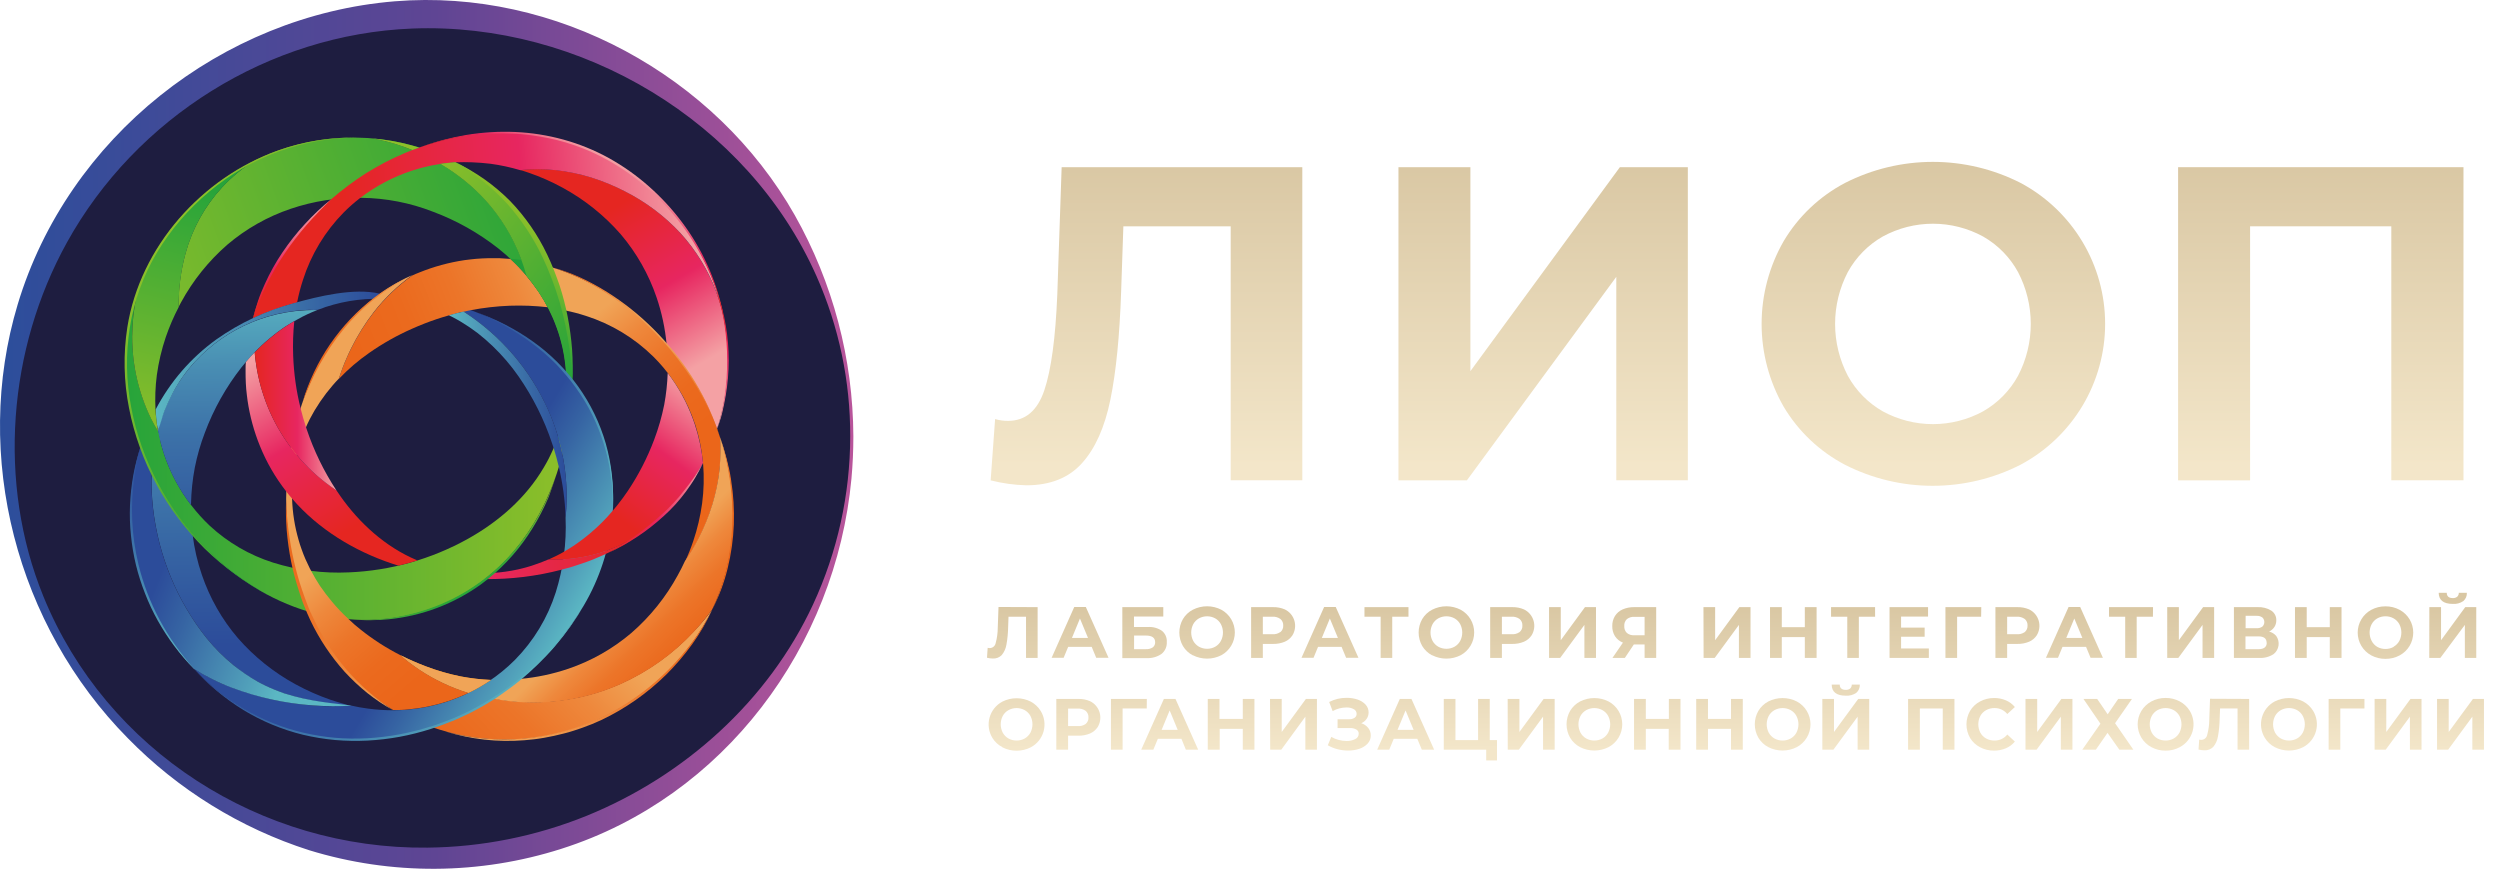 <?xml version="1.0" encoding="UTF-8"?> <svg xmlns="http://www.w3.org/2000/svg" width="141" height="49" viewBox="0 0 141 49" fill="none"><path d="M58.522 34.243V37.107H57.868V34.783H56.88L56.859 35.375C56.853 35.706 56.821 36.036 56.762 36.363C56.727 36.575 56.637 36.776 56.501 36.943C56.436 37.011 56.356 37.064 56.268 37.098C56.18 37.132 56.086 37.147 55.992 37.141C55.882 37.139 55.773 37.124 55.666 37.097L55.705 36.536C55.744 36.547 55.784 36.552 55.824 36.552C55.903 36.551 55.979 36.522 56.04 36.471C56.1 36.42 56.141 36.349 56.156 36.272C56.234 35.986 56.273 35.691 56.274 35.395L56.316 34.234L58.522 34.243Z" fill="url(#paint0_linear_100_403)"></path><path d="M61.573 36.485H60.244L59.989 37.099H59.312L60.587 34.236H61.241L62.521 37.099H61.826L61.573 36.485ZM61.364 35.981L60.909 34.885L60.457 35.981H61.364Z" fill="url(#paint1_linear_100_403)"></path><path d="M63.299 34.243H65.61V34.771H63.957V35.363H64.747C65.027 35.345 65.305 35.422 65.537 35.581C65.628 35.656 65.7 35.752 65.747 35.861C65.794 35.97 65.815 36.088 65.807 36.207C65.815 36.334 65.792 36.462 65.741 36.579C65.689 36.696 65.61 36.8 65.511 36.88C65.26 37.053 64.959 37.136 64.656 37.117H63.299V34.243ZM64.62 36.613C64.759 36.623 64.898 36.588 65.015 36.513C65.06 36.479 65.095 36.434 65.119 36.383C65.142 36.332 65.153 36.276 65.15 36.22C65.15 35.97 64.974 35.845 64.626 35.845H63.962V36.613H64.62Z" fill="url(#paint2_linear_100_403)"></path><path d="M67.276 36.963C67.044 36.842 66.85 36.658 66.716 36.434C66.584 36.203 66.514 35.941 66.514 35.675C66.514 35.409 66.584 35.148 66.716 34.917C66.85 34.692 67.044 34.508 67.276 34.388C67.525 34.261 67.8 34.194 68.079 34.194C68.358 34.194 68.634 34.261 68.882 34.388C69.113 34.513 69.306 34.699 69.44 34.925C69.574 35.151 69.645 35.409 69.645 35.671C69.645 35.934 69.574 36.192 69.44 36.418C69.306 36.644 69.113 36.83 68.882 36.955C68.633 37.081 68.358 37.147 68.079 37.147C67.8 37.147 67.525 37.081 67.276 36.955V36.963ZM68.538 36.475C68.673 36.399 68.784 36.286 68.858 36.149C68.935 36.003 68.975 35.84 68.975 35.675C68.975 35.51 68.935 35.348 68.858 35.201C68.785 35.065 68.674 34.952 68.538 34.876C68.398 34.799 68.24 34.759 68.08 34.759C67.92 34.759 67.763 34.799 67.622 34.876C67.487 34.952 67.375 35.065 67.3 35.201C67.224 35.348 67.184 35.51 67.184 35.675C67.184 35.84 67.224 36.003 67.3 36.149C67.376 36.285 67.487 36.398 67.622 36.475C67.763 36.552 67.92 36.592 68.08 36.592C68.24 36.592 68.398 36.552 68.538 36.475Z" fill="url(#paint3_linear_100_403)"></path><path d="M72.463 34.37C72.592 34.432 72.707 34.521 72.8 34.63C72.894 34.74 72.963 34.868 73.003 35.006C73.044 35.144 73.055 35.289 73.036 35.431C73.017 35.574 72.968 35.711 72.893 35.833C72.788 35.993 72.638 36.118 72.463 36.193C72.253 36.28 72.028 36.322 71.801 36.317H71.224V37.107H70.563V34.243H71.801C72.028 34.238 72.254 34.281 72.463 34.37ZM72.218 35.648C72.27 35.603 72.312 35.547 72.339 35.483C72.366 35.42 72.378 35.351 72.374 35.282C72.378 35.213 72.366 35.143 72.339 35.079C72.312 35.015 72.271 34.958 72.218 34.913C72.086 34.817 71.925 34.771 71.763 34.783H71.224V35.77H71.763C71.922 35.782 72.08 35.739 72.21 35.648H72.218Z" fill="url(#paint4_linear_100_403)"></path><path d="M75.666 36.485H74.337L74.084 37.099H73.405L74.68 34.236H75.336L76.616 37.099H75.921L75.666 36.485ZM75.459 35.981L75.004 34.885L74.55 35.981H75.459Z" fill="url(#paint5_linear_100_403)"></path><path d="M79.438 34.783H78.522V37.107H77.868V34.783H76.956V34.243H79.438V34.783Z" fill="url(#paint6_linear_100_403)"></path><path d="M80.773 36.963C80.541 36.842 80.347 36.658 80.212 36.434C80.08 36.203 80.011 35.941 80.011 35.675C80.011 35.409 80.08 35.148 80.212 34.917C80.346 34.692 80.54 34.508 80.773 34.388C81.022 34.261 81.297 34.194 81.576 34.194C81.855 34.194 82.13 34.261 82.379 34.388C82.61 34.513 82.803 34.698 82.938 34.924C83.073 35.15 83.144 35.408 83.144 35.671C83.144 35.934 83.073 36.193 82.938 36.419C82.803 36.645 82.61 36.83 82.379 36.955C82.13 37.081 81.855 37.147 81.576 37.147C81.297 37.147 81.022 37.081 80.773 36.955V36.963ZM82.035 36.475C82.17 36.399 82.281 36.286 82.355 36.149C82.431 36.003 82.471 35.84 82.471 35.675C82.471 35.51 82.431 35.348 82.355 35.201C82.281 35.065 82.17 34.952 82.035 34.876C81.894 34.799 81.737 34.759 81.577 34.759C81.417 34.759 81.259 34.799 81.119 34.876C80.983 34.952 80.872 35.065 80.797 35.201C80.72 35.348 80.68 35.51 80.68 35.675C80.68 35.84 80.72 36.003 80.797 36.149C80.872 36.285 80.984 36.398 81.119 36.475C81.259 36.552 81.417 36.592 81.577 36.592C81.737 36.592 81.894 36.552 82.035 36.475Z" fill="url(#paint7_linear_100_403)"></path><path d="M85.951 34.37C86.081 34.432 86.196 34.521 86.289 34.63C86.382 34.74 86.451 34.868 86.492 35.006C86.533 35.144 86.544 35.289 86.525 35.431C86.506 35.574 86.457 35.711 86.382 35.833C86.277 35.993 86.127 36.118 85.951 36.193C85.742 36.28 85.516 36.322 85.29 36.317H84.707V37.107H84.046V34.243H85.3C85.523 34.239 85.745 34.282 85.951 34.37ZM85.708 35.648C85.76 35.603 85.801 35.546 85.828 35.483C85.855 35.42 85.867 35.351 85.862 35.282C85.867 35.213 85.855 35.144 85.828 35.08C85.802 35.016 85.76 34.959 85.708 34.913C85.577 34.818 85.416 34.772 85.254 34.783H84.707V35.77H85.248C85.411 35.785 85.574 35.741 85.708 35.648Z" fill="url(#paint8_linear_100_403)"></path><path d="M87.367 34.243H88.027V36.108L89.392 34.243H90.014V37.107H89.36V35.245L87.993 37.107H87.367V34.243Z" fill="url(#paint9_linear_100_403)"></path><path d="M93.409 34.243V37.107H92.755V36.347H92.149L91.641 37.107H90.942L91.534 36.244C91.352 36.174 91.196 36.049 91.088 35.887C90.98 35.714 90.926 35.513 90.932 35.31C90.927 35.11 90.98 34.912 91.084 34.741C91.188 34.579 91.337 34.45 91.513 34.372C91.719 34.282 91.943 34.239 92.168 34.243H93.409ZM91.76 34.915C91.706 34.965 91.665 35.027 91.639 35.095C91.613 35.163 91.603 35.237 91.609 35.31C91.605 35.38 91.615 35.451 91.639 35.518C91.664 35.584 91.702 35.645 91.752 35.695C91.87 35.793 92.021 35.841 92.174 35.829H92.755V34.791H92.19C92.036 34.777 91.883 34.822 91.76 34.915Z" fill="url(#paint10_linear_100_403)"></path><path d="M96.075 34.243H96.734V36.108L98.099 34.243H98.729V37.107H98.075V35.245L96.709 37.107H96.083L96.075 34.243Z" fill="url(#paint11_linear_100_403)"></path><path d="M102.456 34.243V37.107H101.792V35.932H100.493V37.107H99.829V34.243H100.493V35.373H101.792V34.243H102.456Z" fill="url(#paint12_linear_100_403)"></path><path d="M105.756 34.783H104.839V37.107H104.186V34.783H103.271V34.243H105.754L105.756 34.783Z" fill="url(#paint13_linear_100_403)"></path><path d="M108.787 36.574V37.107H106.57V34.243H108.742V34.775H107.221V35.397H108.55V35.912H107.221V36.574H108.787Z" fill="url(#paint14_linear_100_403)"></path><path d="M111.736 34.783H110.381V37.107H109.723V34.243H111.744L111.736 34.783Z" fill="url(#paint15_linear_100_403)"></path><path d="M114.442 34.37C114.571 34.432 114.686 34.521 114.78 34.63C114.873 34.74 114.942 34.868 114.982 35.006C115.023 35.144 115.034 35.289 115.015 35.431C114.996 35.574 114.947 35.711 114.872 35.833C114.767 35.993 114.617 36.118 114.442 36.193C114.232 36.28 114.007 36.322 113.78 36.317H113.203V37.107H112.542V34.243H113.78C114.007 34.238 114.233 34.281 114.442 34.37ZM114.199 35.648C114.251 35.603 114.292 35.546 114.318 35.483C114.345 35.42 114.357 35.351 114.353 35.282C114.357 35.213 114.345 35.144 114.319 35.08C114.292 35.016 114.251 34.959 114.199 34.913C114.067 34.818 113.906 34.772 113.744 34.783H113.203V35.77H113.739C113.902 35.785 114.064 35.741 114.199 35.648Z" fill="url(#paint16_linear_100_403)"></path><path d="M117.655 36.485H116.324L116.071 37.099H115.391L116.667 34.236H117.323L118.603 37.099H117.908L117.655 36.485ZM117.445 35.981L116.991 34.885L116.537 35.981H117.445Z" fill="url(#paint17_linear_100_403)"></path><path d="M121.425 34.783H120.509V37.107H119.861V34.783H118.948V34.243H121.431L121.425 34.783Z" fill="url(#paint18_linear_100_403)"></path><path d="M122.231 34.243H122.888V36.108L124.255 34.243H124.877V37.107H124.223V35.245L122.857 37.107H122.231V34.243Z" fill="url(#paint19_linear_100_403)"></path><path d="M128.379 35.867C128.49 36.025 128.537 36.219 128.509 36.41C128.481 36.602 128.381 36.775 128.228 36.894C127.984 37.051 127.695 37.126 127.405 37.107H125.993V34.243H127.326C127.599 34.229 127.871 34.298 128.104 34.441C128.194 34.501 128.266 34.583 128.315 34.679C128.364 34.775 128.387 34.882 128.383 34.99C128.385 35.122 128.348 35.252 128.276 35.363C128.201 35.474 128.098 35.563 127.978 35.62C128.134 35.659 128.274 35.745 128.379 35.867ZM126.652 35.43H127.269C127.385 35.439 127.501 35.408 127.596 35.342C127.632 35.308 127.66 35.268 127.679 35.224C127.698 35.179 127.708 35.131 127.708 35.083C127.708 35.034 127.698 34.986 127.679 34.942C127.66 34.897 127.632 34.857 127.596 34.824C127.501 34.758 127.386 34.726 127.271 34.733H126.654L126.652 35.43ZM127.837 36.248C127.837 36.011 127.683 35.892 127.371 35.892H126.645V36.615H127.371C127.691 36.615 127.845 36.485 127.845 36.248H127.837Z" fill="url(#paint20_linear_100_403)"></path><path d="M132.062 34.243V37.107H131.4V35.932H130.099V37.107H129.437V34.243H130.099V35.373H131.4V34.243H132.062Z" fill="url(#paint21_linear_100_403)"></path><path d="M133.737 36.963C133.506 36.837 133.313 36.652 133.179 36.426C133.045 36.2 132.974 35.942 132.974 35.679C132.974 35.416 133.045 35.158 133.179 34.933C133.313 34.707 133.506 34.521 133.737 34.396C133.984 34.263 134.26 34.196 134.54 34.198C134.82 34.195 135.096 34.263 135.342 34.396C135.574 34.521 135.767 34.706 135.902 34.932C136.036 35.158 136.107 35.416 136.107 35.679C136.107 35.942 136.036 36.2 135.902 36.426C135.767 36.652 135.574 36.838 135.342 36.963C135.096 37.096 134.82 37.163 134.54 37.16C134.26 37.163 133.984 37.095 133.737 36.963ZM134.999 36.475C135.134 36.399 135.246 36.286 135.321 36.149C135.397 36.003 135.437 35.84 135.437 35.675C135.437 35.51 135.397 35.348 135.321 35.201C135.246 35.065 135.135 34.952 134.999 34.876C134.859 34.797 134.701 34.757 134.54 34.759C134.38 34.757 134.222 34.798 134.082 34.876C133.947 34.952 133.836 35.065 133.762 35.201C133.686 35.348 133.646 35.51 133.646 35.675C133.646 35.84 133.686 36.003 133.762 36.149C133.834 36.289 133.945 36.405 134.08 36.485C134.22 36.563 134.378 36.603 134.538 36.602C134.699 36.604 134.858 36.564 134.999 36.485V36.475Z" fill="url(#paint22_linear_100_403)"></path><path d="M137.015 34.243H137.675V36.108L139.039 34.243H139.661V37.107H139.018V35.245L137.635 37.107H137.009L137.015 34.243ZM137.542 33.434H137.997C137.997 33.631 138.115 33.732 138.336 33.732C138.426 33.738 138.514 33.711 138.585 33.657C138.615 33.628 138.639 33.594 138.655 33.555C138.67 33.517 138.678 33.475 138.676 33.434H139.13C139.135 33.521 139.12 33.609 139.086 33.69C139.051 33.77 138.999 33.842 138.933 33.9C138.759 34.019 138.55 34.076 138.34 34.06C137.815 34.06 137.549 33.851 137.542 33.434Z" fill="url(#paint23_linear_100_403)"></path><path d="M56.533 42.139C56.302 42.021 56.108 41.841 55.972 41.62C55.868 41.45 55.801 41.261 55.773 41.064C55.745 40.867 55.758 40.667 55.811 40.475C55.863 40.283 55.954 40.104 56.078 39.949C56.203 39.794 56.357 39.665 56.533 39.572C56.782 39.446 57.056 39.381 57.335 39.381C57.613 39.381 57.888 39.446 58.136 39.572C58.367 39.695 58.561 39.878 58.697 40.101C58.801 40.271 58.869 40.46 58.896 40.657C58.924 40.854 58.911 41.054 58.859 41.246C58.806 41.438 58.715 41.617 58.591 41.772C58.467 41.928 58.312 42.056 58.136 42.149C57.888 42.275 57.613 42.34 57.335 42.34C57.056 42.34 56.782 42.275 56.533 42.149V42.139ZM57.793 41.651C57.928 41.574 58.039 41.462 58.115 41.326C58.191 41.179 58.231 41.016 58.231 40.851C58.231 40.685 58.191 40.522 58.115 40.376C58.04 40.24 57.928 40.127 57.793 40.052C57.653 39.975 57.495 39.935 57.336 39.935C57.176 39.935 57.019 39.975 56.879 40.052C56.743 40.127 56.631 40.239 56.557 40.376C56.48 40.522 56.44 40.685 56.44 40.851C56.44 41.016 56.48 41.179 56.557 41.326C56.632 41.462 56.743 41.575 56.879 41.651C57.019 41.728 57.176 41.768 57.336 41.768C57.495 41.768 57.653 41.728 57.793 41.651Z" fill="url(#paint24_linear_100_403)"></path><path d="M61.476 39.546C61.606 39.608 61.721 39.697 61.814 39.806C61.907 39.916 61.976 40.043 62.017 40.181C62.058 40.319 62.069 40.463 62.05 40.606C62.032 40.748 61.983 40.885 61.909 41.008C61.803 41.168 61.653 41.294 61.476 41.369C61.267 41.456 61.043 41.499 60.816 41.493H60.24V42.283H59.576V39.42H60.811C61.039 39.413 61.266 39.456 61.476 39.546ZM61.233 40.83C61.285 40.785 61.327 40.729 61.354 40.665C61.381 40.602 61.393 40.533 61.389 40.465C61.393 40.395 61.381 40.325 61.354 40.261C61.327 40.197 61.286 40.139 61.233 40.093C61.101 39.999 60.941 39.954 60.779 39.965H60.24V40.952H60.779C60.94 40.966 61.101 40.923 61.233 40.83Z" fill="url(#paint25_linear_100_403)"></path><path d="M64.677 39.959H63.315V42.282H62.657V39.42H64.681L64.677 39.959Z" fill="url(#paint26_linear_100_403)"></path><path d="M66.633 41.669H65.303L65.049 42.282H64.365L65.643 39.42H66.297L67.577 42.282H66.882L66.633 41.669ZM66.423 41.166L65.969 40.069L65.515 41.166H66.423Z" fill="url(#paint27_linear_100_403)"></path><path d="M70.75 39.42V42.282H70.093V41.108H68.791V42.282H68.118V39.42H68.779V40.547H70.093V39.42H70.75Z" fill="url(#paint28_linear_100_403)"></path><path d="M71.629 39.42H72.289V41.284L73.653 39.42H74.275V42.282H73.622V40.421L72.265 42.282H71.639L71.629 39.42Z" fill="url(#paint29_linear_100_403)"></path><path d="M77.169 41.057C77.263 41.178 77.314 41.328 77.311 41.482C77.314 41.649 77.252 41.811 77.139 41.934C77.012 42.07 76.853 42.172 76.675 42.23C76.469 42.299 76.253 42.333 76.035 42.331C75.835 42.331 75.636 42.307 75.443 42.258C75.248 42.209 75.061 42.133 74.888 42.033L75.085 41.559C75.215 41.637 75.355 41.695 75.502 41.732C75.646 41.771 75.795 41.791 75.944 41.792C76.114 41.798 76.282 41.761 76.434 41.685C76.492 41.66 76.542 41.618 76.577 41.565C76.612 41.512 76.631 41.45 76.632 41.387C76.634 41.338 76.623 41.29 76.6 41.248C76.576 41.205 76.541 41.17 76.499 41.146C76.389 41.085 76.264 41.056 76.138 41.063H75.439V40.565H76.089C76.199 40.572 76.308 40.542 76.401 40.482C76.437 40.457 76.466 40.423 76.486 40.384C76.505 40.345 76.515 40.301 76.513 40.257C76.513 40.203 76.498 40.15 76.47 40.103C76.441 40.057 76.4 40.02 76.351 39.996C76.224 39.928 76.081 39.895 75.936 39.902C75.803 39.902 75.671 39.92 75.541 39.953C75.409 39.987 75.281 40.039 75.162 40.107L74.965 39.592C75.27 39.435 75.609 39.355 75.952 39.358C76.162 39.356 76.371 39.389 76.57 39.455C76.742 39.512 76.897 39.61 77.021 39.742C77.13 39.861 77.19 40.018 77.189 40.18C77.19 40.31 77.152 40.437 77.078 40.544C77.002 40.653 76.898 40.738 76.776 40.79C76.93 40.838 77.067 40.931 77.169 41.057Z" fill="url(#paint30_linear_100_403)"></path><path d="M79.936 41.669H78.607L78.354 42.282H77.674L78.95 39.42H79.606L80.886 42.282H80.191L79.936 41.669ZM79.728 41.166L79.274 40.069L78.82 41.166H79.728Z" fill="url(#paint31_linear_100_403)"></path><path d="M84.431 41.742V42.888H83.822V42.282H81.429V39.42H82.088V41.742H83.364V39.42H84.022V41.742H84.431Z" fill="url(#paint32_linear_100_403)"></path><path d="M85.033 39.42H85.695V41.284L87.061 39.42H87.683V42.282H87.028V40.421L85.663 42.282H85.037L85.033 39.42Z" fill="url(#paint33_linear_100_403)"></path><path d="M89.117 42.139C88.885 42.018 88.691 41.835 88.556 41.61C88.423 41.379 88.353 41.117 88.353 40.851C88.353 40.584 88.423 40.322 88.556 40.091C88.691 39.867 88.885 39.684 89.117 39.562C89.366 39.436 89.64 39.371 89.919 39.371C90.198 39.371 90.472 39.436 90.721 39.562C90.955 39.686 91.15 39.872 91.287 40.099C91.423 40.326 91.495 40.586 91.495 40.851C91.495 41.115 91.423 41.375 91.287 41.602C91.15 41.829 90.955 42.015 90.721 42.139C90.472 42.265 90.198 42.33 89.919 42.33C89.64 42.33 89.366 42.265 89.117 42.139ZM90.377 41.651C90.513 41.575 90.624 41.462 90.699 41.326C90.775 41.179 90.816 41.016 90.816 40.851C90.816 40.685 90.775 40.522 90.699 40.376C90.625 40.239 90.513 40.127 90.377 40.052C90.237 39.975 90.08 39.935 89.92 39.935C89.76 39.935 89.603 39.975 89.463 40.052C89.327 40.128 89.216 40.24 89.141 40.376C89.064 40.522 89.024 40.685 89.024 40.851C89.024 41.016 89.064 41.179 89.141 41.326C89.216 41.462 89.328 41.574 89.463 41.651C89.603 41.728 89.76 41.768 89.92 41.768C90.08 41.768 90.237 41.728 90.377 41.651Z" fill="url(#paint34_linear_100_403)"></path><path d="M94.779 39.42V42.282H94.116V41.108H92.824V42.282H92.16V39.42H92.824V40.547H94.124V39.42H94.779Z" fill="url(#paint35_linear_100_403)"></path><path d="M98.293 39.42V42.282H97.629V41.108H96.33V42.282H95.666V39.42H96.33V40.547H97.629V39.42H98.293Z" fill="url(#paint36_linear_100_403)"></path><path d="M99.734 42.139C99.502 42.018 99.308 41.835 99.174 41.61C99.04 41.379 98.97 41.117 98.97 40.851C98.97 40.584 99.04 40.322 99.174 40.091C99.309 39.867 99.503 39.684 99.734 39.562C99.983 39.436 100.258 39.371 100.536 39.371C100.815 39.371 101.089 39.436 101.338 39.562C101.572 39.686 101.767 39.872 101.904 40.099C102.04 40.326 102.112 40.586 102.112 40.851C102.112 41.115 102.04 41.375 101.904 41.602C101.767 41.829 101.572 42.015 101.338 42.139C101.089 42.265 100.815 42.33 100.536 42.33C100.258 42.33 99.983 42.265 99.734 42.139ZM100.996 41.651C101.131 41.574 101.242 41.462 101.316 41.326C101.393 41.179 101.433 41.016 101.433 40.851C101.433 40.685 101.393 40.522 101.316 40.376C101.242 40.24 101.131 40.128 100.996 40.052C100.856 39.975 100.698 39.935 100.538 39.935C100.378 39.935 100.221 39.975 100.08 40.052C99.945 40.128 99.833 40.24 99.758 40.376C99.682 40.522 99.642 40.685 99.642 40.851C99.642 41.016 99.682 41.179 99.758 41.326C99.834 41.462 99.945 41.574 100.08 41.651C100.221 41.728 100.378 41.768 100.538 41.768C100.698 41.768 100.856 41.728 100.996 41.651Z" fill="url(#paint37_linear_100_403)"></path><path d="M102.78 39.42H103.437V41.284L104.804 39.42H105.424V42.282H104.77V40.421L103.404 42.282H102.78V39.42ZM103.307 38.61H103.761C103.761 38.808 103.88 38.908 104.099 38.908C104.189 38.914 104.278 38.888 104.35 38.833C104.38 38.804 104.403 38.77 104.418 38.731C104.434 38.693 104.441 38.651 104.439 38.61H104.893C104.898 38.698 104.882 38.785 104.848 38.866C104.814 38.947 104.762 39.019 104.695 39.076C104.522 39.195 104.313 39.251 104.103 39.236C103.576 39.236 103.311 39.027 103.307 38.61Z" fill="url(#paint38_linear_100_403)"></path><path d="M110.231 39.42V42.282H109.571V39.959H108.28V42.282H107.616V39.42H110.231Z" fill="url(#paint39_linear_100_403)"></path><path d="M111.669 42.141C111.439 42.022 111.246 41.842 111.112 41.62C110.979 41.388 110.908 41.124 110.908 40.856C110.908 40.589 110.979 40.325 111.112 40.093C111.245 39.87 111.438 39.687 111.669 39.566C111.911 39.435 112.183 39.367 112.459 39.368C112.69 39.365 112.919 39.409 113.132 39.499C113.328 39.582 113.502 39.712 113.638 39.876L113.211 40.271C113.125 40.164 113.015 40.079 112.89 40.02C112.766 39.962 112.63 39.933 112.492 39.935C112.327 39.932 112.163 39.972 112.018 40.052C111.881 40.126 111.768 40.239 111.692 40.376C111.616 40.522 111.576 40.685 111.576 40.851C111.576 41.016 111.616 41.179 111.692 41.326C111.768 41.463 111.881 41.576 112.018 41.651C112.164 41.731 112.327 41.771 112.492 41.768C112.63 41.769 112.766 41.739 112.891 41.681C113.015 41.622 113.125 41.535 113.211 41.428L113.638 41.823C113.502 41.99 113.328 42.121 113.13 42.204C112.916 42.294 112.686 42.338 112.455 42.335C112.181 42.337 111.911 42.27 111.669 42.141Z" fill="url(#paint40_linear_100_403)"></path><path d="M114.238 39.42H114.898V41.284L116.262 39.42H116.885V42.282H116.231V40.421L114.864 42.282H114.238V39.42Z" fill="url(#paint41_linear_100_403)"></path><path d="M118.281 39.42L118.873 40.287L119.466 39.42H120.242L119.29 40.79L120.321 42.282H119.531L118.865 41.334L118.206 42.282H117.441L118.464 40.818L117.507 39.42H118.281Z" fill="url(#paint42_linear_100_403)"></path><path d="M121.336 42.139C121.103 42.014 120.908 41.829 120.772 41.602C120.636 41.375 120.564 41.115 120.564 40.851C120.564 40.586 120.636 40.326 120.772 40.099C120.908 39.873 121.103 39.687 121.336 39.562C121.583 39.43 121.86 39.362 122.14 39.364C122.42 39.361 122.695 39.429 122.942 39.562C123.173 39.685 123.366 39.868 123.503 40.091C123.606 40.261 123.674 40.45 123.701 40.647C123.729 40.844 123.716 41.044 123.664 41.236C123.611 41.428 123.52 41.607 123.396 41.762C123.272 41.918 123.117 42.046 122.942 42.139C122.695 42.272 122.42 42.34 122.14 42.337C121.86 42.339 121.583 42.271 121.336 42.139ZM122.598 41.651C122.733 41.574 122.844 41.461 122.92 41.326C122.996 41.179 123.036 41.016 123.036 40.851C123.036 40.685 122.996 40.522 122.92 40.376C122.844 40.24 122.733 40.128 122.598 40.052C122.457 39.975 122.3 39.935 122.14 39.935C121.98 39.935 121.822 39.975 121.682 40.052C121.547 40.128 121.436 40.24 121.362 40.376C121.285 40.522 121.245 40.685 121.245 40.851C121.245 41.016 121.285 41.179 121.362 41.326C121.436 41.462 121.547 41.574 121.682 41.651C121.822 41.728 121.98 41.768 122.14 41.768C122.3 41.768 122.457 41.728 122.598 41.651Z" fill="url(#paint43_linear_100_403)"></path><path d="M126.852 39.42V42.281H126.198V39.959H125.211L125.189 40.551C125.183 40.883 125.151 41.213 125.092 41.539C125.057 41.752 124.968 41.952 124.832 42.12C124.766 42.187 124.687 42.24 124.599 42.274C124.511 42.309 124.416 42.323 124.322 42.317C124.212 42.315 124.103 42.3 123.996 42.272L124.036 41.713C124.074 41.723 124.114 41.729 124.154 41.728C124.233 41.727 124.31 41.698 124.37 41.647C124.43 41.596 124.471 41.526 124.486 41.448C124.564 41.162 124.604 40.867 124.604 40.571L124.646 39.41L126.852 39.42Z" fill="url(#paint44_linear_100_403)"></path><path d="M128.294 42.139C128.062 42.017 127.868 41.834 127.733 41.61C127.629 41.44 127.562 41.251 127.534 41.054C127.506 40.857 127.519 40.657 127.572 40.465C127.624 40.273 127.715 40.094 127.839 39.939C127.964 39.784 128.118 39.655 128.294 39.562C128.543 39.436 128.818 39.37 129.097 39.37C129.375 39.37 129.65 39.436 129.899 39.562C130.13 39.685 130.324 39.868 130.46 40.091C130.564 40.261 130.631 40.45 130.659 40.647C130.687 40.844 130.674 41.044 130.622 41.236C130.569 41.428 130.478 41.607 130.354 41.762C130.23 41.918 130.075 42.046 129.899 42.139C129.65 42.265 129.375 42.331 129.097 42.331C128.818 42.331 128.543 42.265 128.294 42.139ZM129.556 41.651C129.69 41.574 129.801 41.462 129.876 41.326C129.952 41.179 129.992 41.016 129.992 40.851C129.992 40.685 129.952 40.522 129.876 40.376C129.801 40.24 129.691 40.128 129.556 40.052C129.415 39.975 129.258 39.935 129.098 39.935C128.937 39.935 128.78 39.975 128.639 40.052C128.504 40.128 128.393 40.24 128.317 40.376C128.241 40.522 128.201 40.685 128.201 40.851C128.201 41.016 128.241 41.179 128.317 41.326C128.394 41.461 128.505 41.574 128.639 41.651C128.78 41.728 128.937 41.768 129.098 41.768C129.258 41.768 129.415 41.728 129.556 41.651Z" fill="url(#paint45_linear_100_403)"></path><path d="M133.355 39.959H131.993V42.282H131.335V39.42H133.355V39.959Z" fill="url(#paint46_linear_100_403)"></path><path d="M133.928 39.42H134.586V41.284L135.952 39.42H136.574V42.282H135.919V40.421L134.554 42.282H133.928V39.42Z" fill="url(#paint47_linear_100_403)"></path><path d="M137.449 39.42H138.107V41.284L139.474 39.42H140.096V42.282H139.44V40.421L138.076 42.282H137.449V39.42Z" fill="url(#paint48_linear_100_403)"></path><path d="M73.45 9.429V27.088H69.411V12.764H63.358L63.232 16.448C63.148 18.949 62.946 20.98 62.626 22.54C62.306 24.1 61.772 25.294 61.024 26.123C60.276 26.955 59.229 27.371 57.884 27.371C57.205 27.354 56.531 27.26 55.873 27.092L56.124 23.636C56.362 23.706 56.609 23.74 56.857 23.737C57.832 23.737 58.514 23.161 58.901 22.009C59.288 20.857 59.532 19.053 59.632 16.598L59.877 9.429H73.45Z" fill="url(#paint49_linear_100_403)"></path><path d="M78.873 9.429H82.93V20.933L91.361 9.429H95.194V27.088H91.159V15.614L82.732 27.092H78.873V9.429Z" fill="url(#paint50_linear_100_403)"></path><path d="M104.061 26.215C102.63 25.466 101.434 24.335 100.605 22.949C99.786 21.525 99.355 19.912 99.355 18.269C99.355 16.627 99.786 15.013 100.605 13.59C101.434 12.201 102.63 11.069 104.061 10.317C105.595 9.537 107.291 9.13 109.012 9.13C110.732 9.13 112.428 9.537 113.962 10.317C115.402 11.085 116.606 12.23 117.446 13.63C118.286 15.03 118.729 16.631 118.729 18.263C118.729 19.896 118.286 21.497 117.446 22.897C116.606 24.296 115.402 25.441 113.962 26.209C112.429 26.991 110.733 27.398 109.012 27.399C107.292 27.401 105.595 26.995 104.061 26.215ZM111.843 23.202C112.674 22.729 113.358 22.034 113.817 21.195C114.289 20.292 114.536 19.288 114.536 18.269C114.536 17.25 114.289 16.247 113.817 15.344C113.358 14.505 112.674 13.81 111.843 13.337C110.976 12.865 110.004 12.618 109.017 12.618C108.03 12.618 107.059 12.865 106.192 13.337C105.361 13.81 104.677 14.505 104.217 15.344C103.746 16.247 103.499 17.25 103.499 18.269C103.499 19.288 103.746 20.292 104.217 21.195C104.677 22.034 105.361 22.729 106.192 23.202C107.059 23.673 108.03 23.921 109.017 23.921C110.004 23.921 110.976 23.673 111.843 23.202Z" fill="url(#paint51_linear_100_403)"></path><path d="M138.94 9.429V27.088H134.87V12.764H126.905V27.092H122.845V9.429H138.94Z" fill="url(#paint52_linear_100_403)"></path><path d="M48.049 24.618C48.049 29.33 46.651 33.936 44.033 37.855C41.415 41.773 37.694 44.826 33.341 46.63C28.987 48.433 24.197 48.905 19.575 47.985C14.953 47.066 10.708 44.797 7.376 41.465C4.044 38.133 1.775 33.888 0.855 29.266C-0.064 24.644 0.408 19.854 2.211 15.5C4.015 11.147 7.068 7.426 10.986 4.808C14.905 2.19 19.511 0.792 24.223 0.792C30.542 0.792 36.602 3.302 41.07 7.771C45.538 12.239 48.049 18.299 48.049 24.618Z" fill="#1E1D40"></path><path d="M48.13 24.618C48.13 25.408 48.094 26.198 48.023 26.988C47.136 36.467 40.83 44.948 31.678 47.867C27.049 49.349 22.076 49.378 17.429 47.95C13.557 46.707 10.047 44.538 7.205 41.63C0.951 35.3 -1.577 25.734 0.998 17.168C3.826 7.758 12.506 0.873 22.27 0.073C31.313 -0.667 40.362 4.258 44.824 12.134C46.975 15.944 48.113 20.242 48.13 24.618ZM47.952 24.618C47.962 21.504 47.314 18.423 46.052 15.576C42.173 6.841 32.745 1.235 23.244 1.61C15.174 1.93 7.669 6.632 3.771 13.683C0.455 19.674 -0.161 27.23 2.444 33.629C5.999 42.36 14.745 47.91 24.105 47.807C27.185 47.775 30.233 47.166 33.089 46.01C38.618 43.761 43.331 39.528 45.858 34.087C47.232 31.119 47.947 27.889 47.952 24.618Z" fill="url(#paint53_linear_100_403)"></path><path d="M31.756 17.147C31.702 16.949 31.641 16.752 31.586 16.554C31.53 16.357 31.455 16.159 31.388 15.962C31.321 15.764 31.242 15.567 31.169 15.369C31.096 15.172 31.005 14.974 30.922 14.79C30.567 14.011 30.137 13.268 29.636 12.573C28.605 11.138 27.252 9.964 25.687 9.144C24.89 8.733 24.05 8.412 23.182 8.186C22.462 7.992 21.724 7.863 20.98 7.803C21.437 7.882 21.888 7.989 22.331 8.125C22.979 8.327 23.608 8.583 24.211 8.891C25.396 9.488 26.466 10.291 27.371 11.261C28.247 12.227 28.931 13.349 29.39 14.569C29.513 14.893 29.62 15.222 29.709 15.557C29.822 15.697 29.941 15.837 30.049 15.981C30.158 16.126 30.274 16.288 30.381 16.445C30.591 16.764 30.784 17.093 30.958 17.433C31.037 17.605 31.128 17.777 31.203 17.954C31.278 18.132 31.349 18.31 31.414 18.494C31.479 18.677 31.544 18.859 31.594 19.044C31.643 19.23 31.698 19.418 31.738 19.607C31.905 20.369 31.98 21.148 31.959 21.928C31.936 22.711 31.814 23.488 31.596 24.241C31.544 24.428 31.475 24.61 31.416 24.796C31.392 24.865 31.366 24.93 31.339 24.993C31.618 24.61 31.872 24.209 32.097 23.792C32.188 23.18 32.245 22.562 32.271 21.944C32.335 20.328 32.161 18.712 31.756 17.147Z" fill="#219D38"></path><path d="M32.097 23.802C31.954 24.787 31.722 25.758 31.404 26.701C31.337 26.899 31.262 27.084 31.195 27.282C31.128 27.479 31.037 27.663 30.96 27.857C30.883 28.05 30.788 28.236 30.701 28.427C30.614 28.619 30.503 28.799 30.413 28.988C30.005 29.737 29.524 30.444 28.977 31.097C28.604 31.537 28.197 31.946 27.76 32.322C27.669 32.405 27.573 32.484 27.478 32.559L27.343 32.667C26.561 33.281 25.697 33.782 24.776 34.157C22.552 35.047 20.102 35.204 17.783 34.605C16.697 34.317 15.654 33.885 14.682 33.321C13.249 32.475 11.961 31.404 10.869 30.148L10.847 30.122C10.309 29.501 9.817 28.841 9.376 28.147C9.267 27.971 9.162 27.795 9.062 27.616C8.961 27.436 8.864 27.256 8.763 27.076L8.625 26.8C8.494 26.523 8.365 26.243 8.24 25.959C8.197 25.854 8.155 25.749 8.114 25.645C7.539 24.19 7.201 22.652 7.112 21.09C7.066 20.233 7.107 19.373 7.235 18.523C7.354 17.727 7.553 16.944 7.827 16.187C7.635 16.891 7.517 17.613 7.474 18.341L7.454 18.969C7.454 19.181 7.466 19.39 7.474 19.601C7.482 19.813 7.507 20.022 7.527 20.231C7.547 20.441 7.588 20.65 7.622 20.859C7.774 21.693 8.025 22.505 8.37 23.279C8.42 23.389 8.471 23.5 8.524 23.608C8.645 23.853 8.775 24.092 8.919 24.327C9.02 24.495 9.022 24.823 9.074 25.017C9.141 25.267 9.216 25.516 9.303 25.763C9.475 26.254 9.687 26.73 9.937 27.187C10.434 28.105 11.074 28.937 11.832 29.654C12.855 30.6 14.075 31.31 15.403 31.731C16.784 32.164 18.23 32.35 19.675 32.282C22.03 32.185 24.33 31.537 26.39 30.39C28.114 29.429 29.664 28.084 30.669 26.367C30.762 26.2 30.867 26.034 30.95 25.862C31.033 25.69 31.12 25.516 31.197 25.339C31.24 25.226 31.289 25.115 31.335 25.003C31.616 24.621 31.871 24.219 32.097 23.802Z" fill="url(#paint54_linear_100_403)"></path><path d="M29.707 15.571C29.707 15.571 29.707 15.571 29.696 15.555C29.218 14.988 28.684 14.47 28.102 14.01C26.986 13.132 25.741 12.433 24.411 11.937C23.132 11.439 21.774 11.175 20.402 11.157C19.04 11.131 17.683 11.34 16.392 11.777C15.084 12.22 13.872 12.906 12.82 13.801C11.762 14.723 10.877 15.827 10.207 17.06C10.162 17.147 10.114 17.232 10.071 17.318C10.06 16.291 10.193 15.266 10.466 14.275C10.845 12.895 11.548 11.626 12.516 10.572C13.055 9.989 13.671 9.48 14.347 9.061C14.631 8.919 14.923 8.791 15.219 8.666C16.902 7.991 18.711 7.687 20.522 7.776C20.676 7.776 20.828 7.791 20.98 7.805C21.437 7.884 21.888 7.991 22.331 8.127C22.979 8.329 23.608 8.585 24.211 8.893C25.396 9.49 26.466 10.293 27.371 11.263C28.247 12.229 28.931 13.351 29.39 14.571C29.513 14.899 29.619 15.232 29.707 15.571Z" fill="url(#paint55_linear_100_403)"></path><path d="M16.075 18.434C16.035 18.46 15.996 18.488 15.958 18.517L16.075 18.436L16.272 18.314L16.075 18.434Z" fill="#0971B7"></path><path d="M10.774 28.485C10.772 28.46 10.772 28.434 10.774 28.41C10.788 27.726 10.859 27.045 10.987 26.373C11.12 25.7 11.31 25.039 11.556 24.398C12.052 23.068 12.751 21.823 13.628 20.707C13.707 20.611 13.786 20.51 13.867 20.419C14.015 20.245 14.169 20.075 14.329 19.907C14.372 19.86 14.418 19.813 14.465 19.765L14.593 19.639L14.745 19.495L14.757 19.483L14.955 19.299C15.026 19.236 15.097 19.175 15.17 19.116L15.281 19.025L15.498 18.849L15.611 18.762L15.725 18.679L15.954 18.513L16.071 18.432L16.268 18.31C16.377 18.241 16.485 18.175 16.598 18.112C16.75 18.023 16.904 17.939 17.064 17.858C17.224 17.777 17.408 17.69 17.585 17.613C17.688 17.571 17.793 17.528 17.898 17.488C17.487 17.481 17.077 17.5 16.669 17.546H16.651C15.94 17.627 15.241 17.792 14.568 18.035C14.447 18.079 14.327 18.128 14.208 18.177C12.989 18.677 11.894 19.435 10.997 20.399C10.029 21.452 9.326 22.722 8.949 24.102C8.935 24.156 8.919 24.207 8.906 24.26C8.987 24.706 9.097 25.146 9.237 25.578C9.582 26.626 10.101 27.609 10.774 28.485Z" fill="url(#paint56_linear_100_403)"></path><path d="M18.634 39.465C17.958 39.231 17.303 38.941 16.675 38.598C15.441 37.927 14.336 37.042 13.412 35.983C12.518 34.937 11.832 33.731 11.388 32.428C11.134 31.69 10.958 30.927 10.863 30.151L10.841 30.128C10.303 29.507 9.811 28.846 9.37 28.153C9.154 27.803 8.949 27.448 8.755 27.082C8.686 26.944 8.617 26.806 8.558 26.668C8.539 27.172 8.549 27.677 8.586 28.18C8.801 30.862 9.759 33.43 11.351 35.598C11.768 36.167 12.242 36.692 12.765 37.166C12.901 37.283 13.033 37.403 13.173 37.518C13.314 37.632 13.454 37.745 13.6 37.852C13.896 38.066 14.203 38.264 14.52 38.444C14.682 38.527 14.842 38.618 15.008 38.695C15.174 38.772 15.344 38.849 15.514 38.914C15.684 38.979 15.857 39.052 16.033 39.112C16.209 39.171 16.361 39.212 16.566 39.268C16.716 39.309 16.944 39.37 17.236 39.435C17.287 39.445 17.534 39.501 17.874 39.56C18.638 39.692 19.619 39.803 19.831 39.829C19.513 39.728 19.104 39.623 18.634 39.465Z" fill="url(#paint57_linear_100_403)"></path><path d="M34.578 28.57L34.536 29.227C34.363 30.958 33.818 32.631 32.937 34.131C32.084 35.574 31.004 36.869 29.737 37.966C29.605 38.085 29.469 38.199 29.328 38.31C29.228 38.393 29.131 38.474 29.022 38.553L28.919 38.632C28.801 38.723 28.681 38.812 28.56 38.896L28.529 38.922C28.406 39.007 28.286 39.092 28.165 39.173C28.045 39.254 27.898 39.353 27.77 39.438C27.594 39.546 27.421 39.651 27.241 39.754C27.061 39.856 26.881 39.951 26.7 40.052C26.332 40.237 25.961 40.415 25.58 40.575C25.353 40.67 25.12 40.759 24.887 40.844C24.802 40.875 24.717 40.905 24.63 40.932C24.543 40.96 24.433 41 24.338 41.029C24.328 41.034 24.318 41.038 24.308 41.041C23.144 41.416 21.937 41.637 20.716 41.701C19.858 41.746 18.998 41.705 18.148 41.576C17.286 41.451 16.44 41.23 15.626 40.919C13.978 40.274 12.483 39.29 11.24 38.029C11.14 37.929 11.041 37.827 10.944 37.721C11.29 37.937 11.643 38.135 12.002 38.314C12.002 38.314 12.267 38.446 12.547 38.569C13.448 38.938 14.377 39.232 15.326 39.447C15.326 39.447 17.248 39.87 18.766 39.827C18.766 39.827 19.071 39.817 19.371 39.817L19.829 39.799C20.117 39.864 20.421 39.923 20.767 39.967C21.234 40.028 21.704 40.059 22.175 40.06C22.446 40.06 22.718 40.048 22.989 40.024C23.74 39.96 24.48 39.809 25.197 39.576C25.305 39.54 25.414 39.503 25.523 39.461C25.631 39.42 25.72 39.384 25.829 39.343L25.874 39.323C25.973 39.283 26.072 39.242 26.166 39.199C26.261 39.155 26.378 39.102 26.483 39.048C26.68 38.956 26.866 38.851 27.053 38.744L27.182 38.667C27.223 38.646 27.265 38.62 27.308 38.592C27.351 38.565 27.421 38.523 27.476 38.486L27.539 38.444C28.08 38.089 28.583 37.678 29.04 37.22C30.098 36.148 30.888 34.841 31.345 33.406C31.771 32.048 31.958 30.627 31.898 29.206C31.931 28.862 31.951 28.516 31.957 28.171C31.979 26.436 31.626 24.718 30.922 23.133C30.225 21.564 29.217 20.154 27.96 18.985C27.186 18.26 26.323 17.636 25.392 17.129C25.702 17.216 26.011 17.308 26.319 17.413C26.516 17.476 26.713 17.553 26.899 17.625C27.085 17.696 27.28 17.78 27.474 17.858C27.667 17.935 27.853 18.027 28.045 18.114C28.236 18.201 28.416 18.312 28.605 18.403C29.354 18.81 30.06 19.291 30.713 19.838C31.154 20.212 31.564 20.619 31.941 21.057C32.06 21.191 32.176 21.331 32.285 21.474C32.899 22.256 33.401 23.12 33.776 24.041C34.108 24.861 34.341 25.717 34.469 26.593C34.497 26.812 34.526 27.031 34.546 27.25C34.566 27.47 34.572 27.693 34.582 27.91C34.592 28.127 34.584 28.348 34.578 28.57Z" fill="url(#paint58_linear_100_403)"></path><path d="M25.985 38.15C25.312 38.015 24.651 37.824 24.01 37.579C23.525 37.395 23.049 37.186 22.586 36.953C23.298 37.572 24.091 38.091 24.942 38.498C25.421 38.728 25.917 38.923 26.425 39.08C26.864 38.868 27.287 38.624 27.689 38.349C27.117 38.324 26.547 38.257 25.985 38.15Z" fill="#EF8D11"></path><path d="M30.89 17.328C30.177 17.246 29.459 17.218 28.742 17.243C28.001 17.272 27.264 17.357 26.536 17.496C26.123 17.575 25.716 17.674 25.313 17.788C25.084 17.852 24.855 17.923 24.63 17.998C24.16 18.156 23.695 18.337 23.236 18.543C22.388 18.917 21.579 19.373 20.82 19.905C20.21 20.329 19.645 20.813 19.132 21.349L19.1 21.383C19.103 21.37 19.107 21.358 19.112 21.345C19.171 21.16 19.246 20.976 19.309 20.788C19.373 20.601 19.458 20.421 19.535 20.235C19.612 20.05 19.701 19.872 19.788 19.688C20.148 18.956 20.581 18.262 21.079 17.617C21.699 16.822 22.431 16.122 23.252 15.537C23.378 15.478 23.506 15.422 23.646 15.369C24.467 15.036 25.324 14.802 26.2 14.672C26.417 14.646 26.637 14.615 26.858 14.597C27.079 14.579 27.296 14.569 27.517 14.563C27.738 14.557 27.956 14.563 28.177 14.563L28.783 14.603C29.109 14.902 29.415 15.223 29.698 15.563C29.814 15.709 29.935 15.853 30.049 16.005C30.11 16.092 30.174 16.177 30.237 16.264C30.3 16.351 30.334 16.398 30.381 16.461C30.561 16.736 30.736 17.024 30.89 17.328Z" fill="url(#paint59_linear_100_403)"></path><path d="M39.134 35.608C37.965 36.865 36.554 37.872 34.986 38.571C32.733 39.572 30.226 39.856 27.806 39.384L27.784 39.398C27.436 39.613 27.079 39.817 26.715 40.008C26.352 40.2 25.977 40.374 25.596 40.534C25.178 40.706 24.754 40.861 24.322 41C24.632 41.106 24.948 41.197 25.264 41.288C27.897 41.991 30.687 41.822 33.215 40.804C34.876 40.133 36.384 39.134 37.651 37.867C38.68 36.86 39.53 35.684 40.163 34.39C39.846 34.818 39.503 35.224 39.134 35.608Z" fill="url(#paint60_linear_100_403)"></path><path d="M26.423 39.08C25.915 38.923 25.419 38.728 24.94 38.498C24.089 38.091 23.296 37.572 22.584 36.953C21.783 36.547 21.026 36.059 20.325 35.498C20.094 35.314 19.864 35.12 19.647 34.905C19.322 34.606 19.016 34.285 18.733 33.945C18.616 33.797 18.494 33.655 18.379 33.503C18.265 33.351 18.154 33.199 18.047 33.043C17.866 32.762 17.692 32.476 17.538 32.178C17.514 32.136 17.493 32.095 17.471 32.053C17.392 31.88 17.303 31.708 17.226 31.532C17.149 31.356 17.08 31.176 17.015 30.993C16.95 30.809 16.886 30.629 16.837 30.44C16.788 30.25 16.732 30.069 16.693 29.877C16.524 29.115 16.45 28.336 16.472 27.556C16.496 26.777 16.617 26.003 16.833 25.254C16.884 25.068 16.951 24.882 17.013 24.701C17.074 24.519 17.157 24.341 17.228 24.162C17.299 23.982 17.39 23.81 17.473 23.636C17.556 23.462 17.67 23.299 17.753 23.131C17.951 22.803 18.165 22.487 18.397 22.183C18.514 22.031 18.64 21.886 18.756 21.742C18.873 21.598 18.992 21.483 19.108 21.357C19.111 21.344 19.115 21.332 19.12 21.32C19.179 21.134 19.254 20.95 19.317 20.763C19.381 20.575 19.465 20.395 19.543 20.21C19.62 20.024 19.709 19.846 19.795 19.663C20.156 18.931 20.589 18.237 21.087 17.591C21.707 16.797 22.439 16.097 23.259 15.511C22.641 15.79 22.052 16.129 21.5 16.523C21.354 16.623 21.211 16.732 21.071 16.842C20.479 17.306 19.935 17.829 19.448 18.403C18.901 19.058 18.419 19.765 18.01 20.514C17.913 20.7 17.812 20.885 17.722 21.073C17.631 21.26 17.544 21.45 17.467 21.642C17.39 21.833 17.303 22.025 17.23 22.218C17.157 22.412 17.086 22.613 17.021 22.811C16.506 24.341 16.214 25.937 16.152 27.55C16.092 29.056 16.239 30.562 16.588 32.028C16.614 32.136 16.639 32.247 16.669 32.355C16.722 32.553 16.784 32.75 16.837 32.948C16.89 33.145 16.969 33.343 17.034 33.54C17.1 33.738 17.177 33.935 17.252 34.133C17.295 34.251 17.346 34.368 17.398 34.482C17.429 34.559 17.465 34.636 17.498 34.715C17.853 35.494 18.283 36.236 18.782 36.931C19.691 38.189 20.846 39.249 22.177 40.046C22.45 40.046 22.722 40.046 22.995 40.014C23.745 39.95 24.486 39.8 25.203 39.568C25.62 39.432 26.027 39.269 26.423 39.08Z" fill="url(#paint61_linear_100_403)"></path><path d="M23.54 31.609C23.186 31.721 22.829 31.818 22.467 31.903L22.116 31.789C19.971 31.074 17.943 29.839 16.466 28.113C16.355 27.985 16.248 27.855 16.144 27.718C15.531 26.936 15.031 26.072 14.659 25.151C14.325 24.331 14.092 23.473 13.963 22.597C13.936 22.378 13.906 22.159 13.886 21.938C13.867 21.717 13.859 21.497 13.853 21.278C13.847 21.059 13.853 20.838 13.853 20.619L13.867 20.421C14.027 20.224 14.193 20.046 14.366 19.868C14.366 19.988 14.388 20.109 14.4 20.231C14.425 20.441 14.461 20.65 14.495 20.86C14.645 21.693 14.897 22.506 15.243 23.279C15.936 24.811 16.992 26.152 18.32 27.185C18.533 27.351 18.753 27.509 18.976 27.657C19.047 27.764 19.118 27.87 19.195 27.977C20.273 29.51 21.739 30.843 23.477 31.579L23.54 31.609Z" fill="url(#paint62_linear_100_403)"></path><path d="M41.04 20.901C40.998 21.8 40.86 22.692 40.627 23.561C40.57 23.78 40.504 24 40.429 24.215C40.35 23.994 40.266 23.776 40.175 23.559C40.015 23.18 39.837 22.807 39.649 22.441C39.462 22.076 39.254 21.721 39.037 21.371C38.606 20.691 38.126 20.044 37.599 19.436C37.515 18.53 37.325 17.638 37.032 16.777C36.588 15.472 35.901 14.261 35.008 13.211C34.085 12.153 32.982 11.268 31.75 10.596C31.122 10.251 30.466 9.961 29.788 9.731C29.634 9.677 29.478 9.628 29.32 9.585C29.977 9.52 30.639 9.52 31.295 9.585C31.985 9.659 32.666 9.799 33.33 10.001C33.976 10.204 34.605 10.461 35.208 10.77C36.393 11.366 37.463 12.168 38.367 13.139C39.244 14.104 39.929 15.226 40.388 16.445C40.522 16.8 40.637 17.162 40.731 17.53C40.986 18.634 41.089 19.768 41.04 20.901Z" fill="url(#paint63_linear_100_403)"></path><path d="M40.609 24.667C40.562 24.525 40.51 24.383 40.459 24.241C40.459 24.237 40.459 24.234 40.459 24.231C40.431 24.16 40.406 24.09 40.38 24.019C40.329 23.885 40.275 23.753 40.222 23.624C40.217 23.613 40.212 23.601 40.208 23.589C40.048 23.21 39.87 22.836 39.683 22.471C39.495 22.106 39.288 21.75 39.071 21.401C38.631 20.706 38.139 20.046 37.599 19.426C36.791 18.498 35.879 17.667 34.88 16.949C34.52 16.694 34.149 16.453 33.762 16.23C32.909 15.733 32 15.338 31.054 15.055C31.104 15.17 31.153 15.286 31.201 15.403C31.273 15.6 31.352 15.798 31.42 15.995L31.515 16.282C31.55 16.38 31.584 16.479 31.613 16.584C31.669 16.781 31.73 16.979 31.781 17.176C31.811 17.285 31.838 17.395 31.864 17.506C32.261 17.586 32.654 17.689 33.039 17.814C34.475 18.272 35.782 19.062 36.855 20.121C37.248 20.511 37.604 20.936 37.921 21.391C37.957 21.442 37.992 21.497 38.028 21.551C38.089 21.642 38.15 21.732 38.208 21.825C38.241 21.878 38.273 21.932 38.304 21.985C38.371 22.096 38.435 22.208 38.502 22.323L38.557 22.422C38.634 22.572 38.709 22.722 38.78 22.874L38.832 22.986C38.887 23.109 38.938 23.229 38.988 23.354C39.005 23.397 39.025 23.443 39.041 23.488C39.098 23.634 39.154 23.782 39.203 23.932L39.215 23.966C39.431 24.632 39.574 25.32 39.639 26.018C39.639 26.067 39.653 26.117 39.657 26.168C39.716 26.908 39.697 27.652 39.6 28.388C39.501 29.112 39.334 29.825 39.1 30.517C38.964 30.92 38.805 31.316 38.626 31.702C38.913 31.283 39.172 30.846 39.404 30.394C39.713 29.791 39.97 29.162 40.171 28.514C40.373 27.851 40.513 27.17 40.589 26.48C40.649 25.878 40.656 25.271 40.609 24.667Z" fill="url(#paint64_linear_100_403)"></path><path d="M22.991 40.026C23.365 39.994 23.737 39.941 24.105 39.868C23.737 39.942 23.365 39.995 22.991 40.026C22.72 40.052 22.448 40.062 22.177 40.062C22.446 40.06 22.718 40.05 22.991 40.026Z" fill="#0971B7"></path><path d="M26.484 39.053C26.682 38.958 26.867 38.855 27.055 38.746C26.867 38.855 26.678 38.958 26.484 39.053Z" fill="#0971B7"></path><path d="M31.837 17.476C31.52 17.411 31.204 17.36 30.89 17.32C30.736 17.024 30.561 16.728 30.379 16.459C30.272 16.299 30.156 16.149 30.047 15.997C29.939 15.845 29.812 15.701 29.696 15.555C29.412 15.215 29.107 14.894 28.781 14.593H28.833C29.577 14.66 30.312 14.803 31.027 15.02C31.076 15.134 31.128 15.251 31.173 15.367C31.246 15.565 31.325 15.762 31.392 15.96C31.459 16.157 31.526 16.355 31.59 16.552C31.653 16.75 31.706 16.947 31.758 17.145C31.779 17.255 31.809 17.366 31.837 17.476Z" fill="#219D38"></path><path d="M14.339 17.921C14.315 17.93 14.292 17.942 14.27 17.954L14.339 17.921Z" fill="#0971B7"></path><path d="M14.552 17.828L14.408 17.891L14.339 17.923L14.408 17.889L14.552 17.828Z" fill="#0971B7"></path><path d="M24.008 37.579C23.523 37.395 23.047 37.186 22.584 36.953C23.296 37.572 24.089 38.091 24.94 38.498C25.419 38.728 25.915 38.923 26.423 39.08C26.862 38.868 27.285 38.624 27.687 38.349C27.116 38.324 26.547 38.258 25.985 38.152C25.311 38.016 24.65 37.825 24.008 37.579Z" fill="url(#paint65_linear_100_403)"></path><path d="M41.33 28.413C41.263 27.136 41.021 25.873 40.611 24.661C40.644 25.253 40.636 25.848 40.585 26.439C40.511 27.128 40.371 27.808 40.169 28.471C39.968 29.119 39.711 29.749 39.401 30.353C39.169 30.804 38.91 31.24 38.624 31.658C38.5 31.925 38.37 32.186 38.229 32.438C37.559 33.671 36.673 34.774 35.614 35.695C34.565 36.589 33.355 37.276 32.05 37.719C31.175 38.015 30.269 38.207 29.35 38.29C28.857 38.691 28.341 39.063 27.806 39.404C30.227 39.876 32.734 39.592 34.989 38.592C36.557 37.895 37.968 36.888 39.136 35.63C39.503 35.235 39.846 34.818 40.161 34.38C40.3 34.091 40.427 33.797 40.542 33.497C40.852 32.683 41.074 31.837 41.202 30.975C41.331 30.128 41.374 29.27 41.33 28.413Z" fill="url(#paint66_linear_100_403)"></path><path d="M39.651 26.111C39.323 26.703 38.954 27.272 38.547 27.813L38.512 27.859C37.878 28.655 37.142 29.364 36.322 29.968C36.073 30.142 35.816 30.304 35.551 30.452C35.391 30.535 35.231 30.623 35.067 30.703C34.904 30.782 34.732 30.857 34.562 30.922C34.392 30.987 34.22 31.06 34.044 31.119C33.869 31.178 33.693 31.234 33.515 31.277C32.797 31.465 32.058 31.562 31.315 31.566C31.183 31.566 31.05 31.566 30.92 31.566C31.076 31.496 31.228 31.419 31.38 31.348C31.532 31.277 31.692 31.184 31.844 31.096C31.996 31.007 32.198 30.884 32.37 30.77C32.541 30.655 32.678 30.55 32.83 30.44C32.982 30.329 33.124 30.205 33.272 30.088C33.744 29.693 34.181 29.257 34.576 28.785C34.659 28.69 34.74 28.587 34.815 28.497C35.026 28.234 35.221 27.965 35.407 27.691C36.012 26.789 36.51 25.821 36.892 24.805C37.136 24.164 37.326 23.503 37.461 22.83C37.571 22.239 37.637 21.64 37.658 21.039C38.26 21.825 38.738 22.697 39.078 23.626C39.118 23.731 39.151 23.84 39.191 23.946C39.423 24.649 39.577 25.375 39.651 26.111Z" fill="url(#paint67_linear_100_403)"></path><path d="M18.976 27.661C18.753 27.513 18.533 27.355 18.32 27.189C16.992 26.156 15.936 24.815 15.243 23.283C14.897 22.509 14.645 21.697 14.495 20.863C14.461 20.654 14.425 20.445 14.4 20.235C14.388 20.113 14.376 19.992 14.366 19.872C14.62 19.606 14.889 19.355 15.172 19.119C15.318 19.003 15.462 18.881 15.613 18.766C15.763 18.651 15.917 18.541 16.075 18.436C16.233 18.332 16.42 18.215 16.598 18.112C16.531 18.76 16.51 19.411 16.535 20.062C16.571 21.061 16.71 22.054 16.951 23.024C17.04 23.383 17.149 23.739 17.26 24.094C17.269 24.124 17.279 24.152 17.287 24.181C17.697 25.41 18.265 26.579 18.976 27.661Z" fill="url(#paint68_linear_100_403)"></path><path d="M36.322 29.968L36.25 30.021C35.596 30.491 34.9 30.899 34.171 31.24L34.035 31.303C33.837 31.386 33.64 31.475 33.452 31.552C33.264 31.629 33.057 31.704 32.859 31.769L32.7 31.822C32.555 31.872 32.413 31.921 32.267 31.965C32.069 32.018 31.872 32.079 31.674 32.13C30.263 32.499 28.808 32.677 27.349 32.66C27.492 32.549 27.632 32.434 27.768 32.316C28.25 32.287 28.73 32.221 29.202 32.118C29.399 32.077 29.577 32.024 29.763 31.974C29.909 31.937 30.049 31.886 30.189 31.836L30.316 31.793C30.499 31.731 30.677 31.654 30.855 31.583L30.916 31.556C31.049 31.556 31.181 31.556 31.311 31.556C32.053 31.552 32.791 31.455 33.509 31.267C33.689 31.222 33.865 31.165 34.041 31.109C34.216 31.054 34.386 30.981 34.558 30.912C34.73 30.843 34.896 30.768 35.063 30.693C35.231 30.618 35.387 30.523 35.547 30.44C35.813 30.296 36.072 30.138 36.322 29.968Z" fill="url(#paint69_linear_100_403)"></path><path d="M40.743 17.54C40.649 17.172 40.534 16.81 40.4 16.455C39.941 15.236 39.256 14.114 38.379 13.149C37.475 12.178 36.405 11.376 35.219 10.78C34.616 10.471 33.988 10.214 33.341 10.011C32.678 9.809 31.997 9.669 31.307 9.595C30.651 9.53 29.989 9.53 29.332 9.595C28.789 9.433 28.233 9.314 27.671 9.237C27.324 9.196 26.974 9.166 26.623 9.154C26.317 9.142 26.011 9.144 25.704 9.154L25.446 9.174C24.693 9.238 23.95 9.389 23.232 9.626C22.184 9.971 21.202 10.488 20.325 11.157C19.995 11.409 19.683 11.684 19.39 11.978C18.332 13.05 17.542 14.356 17.086 15.792C16.95 16.208 16.84 16.632 16.756 17.062C16.558 17.115 16.361 17.174 16.163 17.23C15.966 17.285 15.768 17.358 15.571 17.427C15.373 17.496 15.176 17.571 14.979 17.644C14.781 17.717 14.584 17.81 14.398 17.893L14.258 17.96C14.545 16.95 14.958 15.979 15.486 15.071C16.332 13.636 17.404 12.347 18.662 11.255L18.681 11.236C19.303 10.697 19.963 10.205 20.657 9.762C21.005 9.548 21.362 9.344 21.727 9.15C22.094 8.964 22.465 8.787 22.845 8.627C23.105 8.518 23.366 8.417 23.635 8.325C24.948 7.852 26.323 7.574 27.717 7.501C28.575 7.455 29.435 7.496 30.284 7.624C30.665 7.681 31.047 7.756 31.424 7.851C31.893 7.965 32.355 8.11 32.806 8.283C34.457 8.926 35.954 9.911 37.198 11.172C38.468 12.441 39.468 13.952 40.139 15.616C40.392 16.24 40.594 16.883 40.743 17.54Z" fill="url(#paint70_linear_100_403)"></path><path d="M21.417 16.562C21.361 16.627 21.17 16.85 21.069 16.852C20.456 16.866 19.845 16.939 19.246 17.072C18.944 17.139 18.654 17.222 18.352 17.318C18.209 17.378 18.063 17.43 17.915 17.474C17.767 17.488 17.617 17.488 17.469 17.474C17.202 17.474 16.936 17.5 16.679 17.532H16.661C15.95 17.614 15.251 17.779 14.578 18.021C14.457 18.067 14.337 18.114 14.218 18.164C13 18.663 11.904 19.421 11.007 20.386C10.508 20.924 10.081 21.525 9.739 22.175C9.569 22.496 9.416 22.825 9.281 23.162C9.147 23.504 9.064 23.915 8.915 24.248C8.843 23.956 8.803 23.655 8.797 23.354L8.779 23.095C9.598 21.531 10.769 20.179 12.2 19.145C13.525 18.21 15.005 17.517 16.572 17.099C17.973 16.708 19.969 16.222 21.417 16.562Z" fill="url(#paint71_linear_100_403)"></path><path d="M31.959 28.175C31.959 28.52 31.933 28.868 31.9 29.211C31.9 29.186 31.9 29.162 31.9 29.138C31.864 28.197 31.737 27.261 31.52 26.344C31.438 25.986 31.337 25.631 31.228 25.277L31.145 25.026C30.697 23.672 30.055 22.389 29.239 21.217C28.815 20.608 28.33 20.042 27.794 19.528C27.657 19.402 27.517 19.27 27.377 19.147C27.237 19.025 27.085 18.9 26.937 18.784C26.631 18.552 26.313 18.337 25.985 18.14C25.817 18.049 25.653 17.942 25.481 17.863L25.315 17.782L25.71 17.676C25.858 17.638 26.003 17.605 26.145 17.573C28.245 18.925 29.907 20.858 30.928 23.139C31.631 24.723 31.982 26.441 31.959 28.175Z" fill="url(#paint72_linear_100_403)"></path><path d="M19.829 39.801C19.475 39.823 19.12 39.829 18.766 39.829C17.221 39.821 15.685 39.598 14.202 39.165C14.017 39.108 13.831 39.044 13.641 38.987C13.452 38.93 13.272 38.851 13.082 38.79C12.893 38.728 12.715 38.642 12.53 38.567C12.344 38.492 12.166 38.397 11.985 38.312C11.625 38.134 11.272 37.937 10.926 37.719C9.795 36.52 8.898 35.118 8.283 33.588C7.265 31.06 7.094 28.27 7.798 25.637C7.839 25.481 7.883 25.325 7.93 25.173C8.025 25.437 8.127 25.698 8.234 25.963C8.341 26.227 8.432 26.433 8.552 26.666C8.534 27.17 8.543 27.675 8.58 28.178C8.795 30.86 9.753 33.428 11.345 35.596C11.762 36.165 12.236 36.69 12.759 37.164C12.895 37.281 13.027 37.401 13.168 37.516C13.594 37.854 14.044 38.161 14.514 38.434C14.834 38.611 15.163 38.768 15.502 38.904C15.676 38.968 15.845 39.042 16.021 39.102L16.555 39.258C17.966 39.645 19.473 39.722 19.829 39.801Z" fill="url(#paint73_linear_100_403)"></path><path d="M31.755 17.147C31.702 16.949 31.641 16.752 31.586 16.554C31.53 16.357 31.455 16.159 31.388 15.962C31.321 15.764 31.242 15.567 31.169 15.369C31.096 15.172 31.005 14.974 30.922 14.79C30.567 14.011 30.137 13.268 29.636 12.573C28.604 11.14 27.251 9.968 25.686 9.15C25.44 9.164 24.932 9.227 24.829 9.241C25.768 9.787 26.62 10.47 27.357 11.267C28.233 12.233 28.918 13.355 29.376 14.575C29.499 14.899 29.606 15.228 29.696 15.563C29.808 15.703 29.927 15.843 30.035 15.987C30.144 16.131 30.26 16.293 30.367 16.451C30.577 16.77 30.77 17.099 30.944 17.439C31.023 17.611 31.114 17.782 31.189 17.96C31.264 18.138 31.335 18.316 31.4 18.499C31.465 18.683 31.53 18.865 31.58 19.05C31.629 19.236 31.684 19.424 31.724 19.613C31.826 20.085 31.892 20.565 31.921 21.047L32.265 21.462C32.287 20.007 32.116 18.556 31.755 17.147ZM20.976 7.805C21.433 7.884 21.884 7.991 22.327 8.127C22.645 8.224 22.957 8.336 23.263 8.461L23.64 8.321C23.486 8.273 23.332 8.23 23.178 8.188C22.458 7.994 21.721 7.865 20.976 7.805Z" fill="url(#paint74_linear_100_403)"></path><path d="M14.354 9.061C13.679 9.48 13.063 9.989 12.524 10.572C11.555 11.626 10.852 12.896 10.474 14.277C10.2 15.267 10.068 16.291 10.079 17.318C9.792 17.866 9.548 18.434 9.348 19.019C9.114 19.712 8.946 20.425 8.846 21.15C8.761 21.804 8.736 22.465 8.771 23.125L8.789 23.383C8.803 23.547 8.821 23.711 8.844 23.875C8.844 23.928 8.86 23.98 8.866 24.031C8.872 24.082 8.878 24.106 8.886 24.144C8.894 24.181 8.908 24.274 8.919 24.341C8.78 24.108 8.648 23.869 8.524 23.624C8.471 23.516 8.42 23.405 8.37 23.294C8.025 22.521 7.774 21.709 7.622 20.875C7.588 20.666 7.553 20.457 7.527 20.247C7.501 20.038 7.488 19.827 7.474 19.617C7.46 19.408 7.456 19.197 7.454 18.985L7.474 18.357C7.517 17.629 7.635 16.907 7.827 16.203C7.849 16.143 7.871 16.084 7.894 16.025C8.537 14.374 9.522 12.878 10.784 11.635C11.823 10.584 13.03 9.715 14.354 9.061Z" fill="url(#paint75_linear_100_403)"></path><path d="M10.934 37.717C10.538 37.315 10.169 36.887 9.83 36.436C9.492 35.983 9.183 35.508 8.906 35.016C8.629 34.522 8.388 34.009 8.183 33.481C7.975 32.954 7.802 32.414 7.667 31.864C7.535 31.313 7.44 30.753 7.385 30.189C7.326 29.626 7.308 29.06 7.332 28.494C7.356 27.93 7.417 27.367 7.515 26.81C7.618 26.254 7.759 25.707 7.938 25.171C7.869 25.443 7.794 25.716 7.74 25.99C7.687 26.265 7.63 26.543 7.59 26.82C7.337 28.488 7.411 30.19 7.809 31.83C8.073 32.922 8.475 33.975 9.006 34.964C9.271 35.46 9.566 35.938 9.891 36.396C10.214 36.857 10.565 37.298 10.94 37.717H10.934Z" fill="url(#paint76_linear_100_403)"></path><path d="M32.936 34.131C32.468 34.947 31.924 35.718 31.313 36.434C31.007 36.793 30.683 37.133 30.345 37.463C30.177 37.627 30.004 37.786 29.83 37.944C29.656 38.102 29.472 38.253 29.291 38.403C29.109 38.553 28.921 38.697 28.732 38.835C28.542 38.973 28.349 39.112 28.157 39.246L27.863 39.444C27.766 39.509 27.665 39.566 27.561 39.627L27.257 39.809L26.948 39.981C26.751 40.097 26.532 40.204 26.32 40.304C26.109 40.405 25.894 40.502 25.677 40.601C25.238 40.775 24.802 40.952 24.349 41.094L24.312 41.108C23.73 41.295 23.136 41.445 22.535 41.557C21.934 41.667 21.327 41.738 20.718 41.77C20.109 41.8 19.498 41.789 18.891 41.736C18.283 41.68 17.68 41.581 17.086 41.44C15.902 41.149 14.77 40.678 13.728 40.044C12.691 39.405 11.749 38.625 10.928 37.725C11.766 38.603 12.721 39.362 13.766 39.981C14.809 40.599 15.942 41.052 17.123 41.326C17.708 41.462 18.302 41.557 18.901 41.612C19.503 41.662 20.108 41.67 20.712 41.638C21.92 41.569 23.114 41.348 24.267 40.98H24.29C24.736 40.842 25.171 40.668 25.605 40.496C25.821 40.405 26.035 40.309 26.245 40.206C26.457 40.105 26.666 40.008 26.869 39.886L27.178 39.718L27.48 39.538C27.677 39.424 27.875 39.293 28.072 39.165C28.27 39.037 28.467 38.904 28.649 38.77C28.831 38.636 29.026 38.492 29.208 38.345C29.941 37.761 30.623 37.115 31.246 36.414C31.881 35.709 32.447 34.944 32.936 34.131Z" fill="url(#paint77_linear_100_403)"></path><path d="M26.897 17.622C27.176 17.729 27.456 17.82 27.729 17.95C27.865 18.012 28.005 18.065 28.137 18.132L28.532 18.33C29.064 18.605 29.576 18.917 30.063 19.266C30.552 19.613 31.011 20.001 31.436 20.425C31.649 20.638 31.854 20.858 32.046 21.087L32.334 21.432C32.427 21.551 32.518 21.671 32.605 21.792C33.305 22.77 33.833 23.861 34.167 25.017C34.492 26.172 34.626 27.373 34.562 28.572L34.552 28.123V27.9L34.536 27.677C34.524 27.529 34.516 27.381 34.502 27.233L34.443 26.79C34.365 26.201 34.236 25.619 34.058 25.052C33.884 24.485 33.666 23.932 33.404 23.399C33.141 22.867 32.834 22.359 32.486 21.878C32.401 21.756 32.312 21.637 32.221 21.521L31.939 21.177C31.752 20.948 31.544 20.731 31.347 20.52C30.928 20.098 30.478 19.709 30 19.357C29.043 18.65 28 18.068 26.897 17.622Z" fill="url(#paint78_linear_100_403)"></path><path d="M25.126 41.257C25.847 41.452 26.584 41.584 27.328 41.651C28.069 41.721 28.816 41.721 29.557 41.651C31.043 41.516 32.493 41.124 33.845 40.494C35.871 39.531 37.634 38.09 38.98 36.295C39.431 35.7 39.827 35.066 40.165 34.4C39.852 35.08 39.474 35.729 39.037 36.337C38.598 36.946 38.11 37.517 37.578 38.045C36.507 39.101 35.267 39.969 33.908 40.613C33.566 40.773 33.219 40.913 32.865 41.039C32.69 41.106 32.508 41.16 32.33 41.219C32.153 41.278 31.971 41.328 31.789 41.373C31.426 41.47 31.058 41.545 30.689 41.612C30.32 41.679 29.945 41.721 29.571 41.75C28.823 41.809 28.07 41.797 27.324 41.715C26.579 41.63 25.843 41.476 25.126 41.257Z" fill="url(#paint79_linear_100_403)"></path><path d="M16.136 28.19C16.173 29.346 16.319 30.496 16.572 31.625C16.7 32.189 16.857 32.746 17.044 33.294C17.131 33.57 17.242 33.837 17.339 34.107C17.435 34.378 17.562 34.64 17.688 34.897C18.178 35.944 18.809 36.918 19.564 37.792C19.942 38.23 20.351 38.639 20.789 39.017C21.225 39.396 21.686 39.744 22.171 40.058C21.661 39.776 21.176 39.452 20.72 39.09C20.265 38.723 19.838 38.323 19.442 37.893C18.659 37.021 18.006 36.041 17.503 34.982C17.374 34.718 17.269 34.447 17.155 34.174C17.04 33.902 16.957 33.627 16.865 33.347C16.772 33.066 16.691 32.79 16.614 32.51C16.537 32.229 16.474 31.943 16.416 31.656C16.302 31.085 16.221 30.507 16.171 29.926C16.126 29.349 16.114 28.769 16.136 28.19Z" fill="url(#paint80_linear_100_403)"></path><path d="M23.255 15.529C22.884 15.706 22.524 15.904 22.175 16.122C22.001 16.23 21.83 16.343 21.662 16.461C21.494 16.58 21.332 16.706 21.168 16.829C20.52 17.332 19.929 17.904 19.406 18.537C18.884 19.171 18.421 19.852 18.024 20.571L17.738 21.116L17.481 21.673L17.238 22.24C17.173 22.39 17.115 22.544 17.06 22.696C17.751 20.339 19.174 18.264 21.125 16.771C21.78 16.27 22.496 15.852 23.255 15.529Z" fill="url(#paint81_linear_100_403)"></path><path d="M40.609 24.667L40.453 24.244C40.404 24.113 40.353 23.981 40.299 23.849C40.244 23.721 40.194 23.589 40.135 23.454C40.021 23.198 39.898 22.945 39.772 22.696C39.518 22.196 39.237 21.71 38.93 21.241C38.622 20.772 38.293 20.32 37.943 19.884C37.589 19.449 37.212 19.037 36.817 18.64C36.026 17.847 35.151 17.142 34.208 16.538C33.27 15.922 32.254 15.435 31.187 15.089C31.728 15.239 32.257 15.433 32.767 15.669C33.277 15.908 33.772 16.178 34.25 16.477C35.204 17.078 36.087 17.785 36.882 18.584C37.678 19.382 38.387 20.262 38.998 21.209C39.604 22.159 40.098 23.176 40.469 24.241L40.609 24.667Z" fill="url(#paint82_linear_100_403)"></path><path d="M40.159 34.396C40.246 34.198 40.331 34.016 40.412 33.825C40.493 33.633 40.56 33.43 40.627 33.232C40.763 32.84 40.878 32.44 40.971 32.036C41.159 31.227 41.268 30.402 41.296 29.573C41.328 28.743 41.284 27.912 41.164 27.09C41.043 26.267 40.858 25.455 40.609 24.661C40.751 25.056 40.872 25.451 40.978 25.856C41.085 26.261 41.176 26.668 41.235 27.081C41.366 27.906 41.418 28.742 41.389 29.577C41.357 30.412 41.24 31.242 41.04 32.053C40.843 32.867 40.547 33.654 40.159 34.396Z" fill="url(#paint83_linear_100_403)"></path><path d="M23.642 8.321C24.505 8 25.397 7.762 26.305 7.61C27.214 7.461 28.137 7.405 29.058 7.444C29.978 7.485 30.891 7.629 31.779 7.874C32.673 8.121 33.535 8.471 34.347 8.919C35.154 9.368 35.91 9.904 36.602 10.517C37.294 11.128 37.922 11.808 38.476 12.547C39.587 14.026 40.365 15.728 40.757 17.536H40.727C40.637 17.168 40.528 16.804 40.4 16.448C40.539 16.801 40.658 17.161 40.757 17.528H40.727C40.3 15.739 39.5 14.061 38.381 12.602C37.275 11.143 35.879 9.928 34.281 9.034C33.081 8.365 31.772 7.913 30.415 7.697C29.964 7.621 29.51 7.569 29.054 7.543C27.217 7.454 25.38 7.718 23.642 8.321Z" fill="url(#paint84_linear_100_403)"></path><path d="M14.268 17.956C14.347 17.625 14.445 17.297 14.554 16.969C14.662 16.641 14.795 16.329 14.935 16.019C15.216 15.395 15.55 14.796 15.934 14.23C16.316 13.664 16.741 13.127 17.204 12.626C17.435 12.375 17.674 12.13 17.923 11.897C18.172 11.664 18.429 11.439 18.691 11.226C18.448 11.463 18.203 11.698 17.971 11.947C17.737 12.195 17.504 12.44 17.285 12.697C16.842 13.21 16.429 13.748 16.049 14.309C15.67 14.87 15.331 15.457 15.032 16.064C14.882 16.366 14.745 16.678 14.619 16.993C14.493 17.307 14.376 17.632 14.268 17.956Z" fill="url(#paint85_linear_100_403)"></path><path d="M40.4 16.455C40.524 16.759 40.631 17.072 40.726 17.39C40.812 17.708 40.882 18.031 40.935 18.357C41.045 19.01 41.1 19.67 41.101 20.332C41.098 20.994 41.041 21.654 40.931 22.307C40.876 22.633 40.806 22.957 40.733 23.277C40.66 23.597 40.536 23.907 40.445 24.221C40.524 23.901 40.623 23.587 40.69 23.265C40.757 22.943 40.824 22.621 40.87 22.297C41.061 20.996 41.061 19.674 40.87 18.373C40.82 18.049 40.765 17.723 40.686 17.407C40.607 17.091 40.504 16.767 40.4 16.455Z" fill="url(#paint86_linear_100_403)"></path><path d="M39.643 26.129C39.513 26.409 39.365 26.681 39.207 26.948C39.126 27.081 39.045 27.213 38.954 27.343L38.691 27.718C38.322 28.221 37.903 28.684 37.439 29.101C36.982 29.522 36.492 29.907 35.974 30.252C35.711 30.425 35.447 30.587 35.184 30.74C34.911 30.888 34.637 31.032 34.352 31.159C34.621 31.005 34.89 30.849 35.142 30.681C35.395 30.513 35.66 30.345 35.909 30.163C36.408 29.803 36.887 29.414 37.34 28.998C37.57 28.801 37.789 28.576 38 28.352C38.211 28.131 38.408 27.898 38.593 27.655C38.983 27.175 39.334 26.664 39.643 26.129Z" fill="url(#paint87_linear_100_403)"></path><path d="M25.775 9.194C26.326 9.465 26.854 9.78 27.355 10.134C27.857 10.492 28.328 10.892 28.764 11.329C29.624 12.221 30.333 13.246 30.865 14.366C30.993 14.646 31.127 14.925 31.236 15.215C31.345 15.505 31.453 15.78 31.556 16.082C31.747 16.668 31.901 17.265 32.018 17.869C32.135 18.473 32.217 19.083 32.265 19.696C32.307 20.308 32.313 20.921 32.283 21.533C32.251 20.923 32.208 20.314 32.121 19.71C31.888 17.902 31.372 16.142 30.594 14.494C30.075 13.401 29.402 12.387 28.596 11.485C28.186 11.037 27.741 10.623 27.265 10.248C26.791 9.866 26.294 9.513 25.775 9.194Z" fill="url(#paint88_linear_100_403)"></path><path d="M15.233 33.621C13.886 32.912 12.648 32.014 11.554 30.955C11.013 30.419 10.512 29.843 10.055 29.233C9.826 28.931 9.605 28.619 9.401 28.297C9.198 27.975 8.996 27.649 8.819 27.309C8.453 26.637 8.14 25.937 7.883 25.216C7.623 24.498 7.421 23.762 7.276 23.012C6.979 21.51 6.947 19.967 7.182 18.454C7.902 13.912 11.388 10.005 15.688 8.485C17.126 7.976 18.645 7.731 20.171 7.762C17.108 7.759 14.144 8.84 11.801 10.811C10.636 11.782 9.641 12.94 8.858 14.239C8.079 15.54 7.558 16.978 7.322 18.476C7.086 19.973 7.113 21.499 7.403 22.986C7.543 23.73 7.741 24.462 7.995 25.175C8.248 25.888 8.554 26.582 8.91 27.25C9.083 27.586 9.279 27.91 9.48 28.238C9.682 28.566 9.895 28.87 10.122 29.176C10.572 29.786 11.066 30.363 11.599 30.902C12.675 31.976 13.899 32.892 15.233 33.621Z" fill="url(#paint89_linear_100_403)"></path><path d="M31.384 26.755C31.289 27.057 31.187 27.347 31.08 27.653C31.029 27.801 30.979 27.953 30.916 28.099C30.853 28.246 30.786 28.388 30.719 28.532C30.449 29.106 30.136 29.659 29.782 30.185C29.075 31.244 28.19 32.173 27.166 32.93C25.616 34.058 23.791 34.749 21.883 34.931L21.409 34.964C21.251 34.976 21.093 34.964 20.935 34.978C20.619 34.992 20.303 34.958 19.987 34.947H20.461C20.619 34.947 20.777 34.947 20.933 34.947C21.089 34.947 21.251 34.933 21.407 34.915L21.877 34.868C22.502 34.794 23.119 34.665 23.721 34.484C24.325 34.305 24.912 34.075 25.477 33.799C25.758 33.661 26.032 33.509 26.301 33.347C26.569 33.185 26.83 33.009 27.091 32.822C28.106 32.077 28.99 31.168 29.706 30.132C30.065 29.615 30.387 29.073 30.669 28.51C30.738 28.368 30.809 28.226 30.877 28.084C30.944 27.942 30.999 27.795 31.056 27.647L31.224 27.205C31.274 27.051 31.333 26.905 31.384 26.755Z" fill="url(#paint90_linear_100_403)"></path><defs><linearGradient id="paint0_linear_100_403" x1="57.096" y1="34.186" x2="57.096" y2="42.204" gradientUnits="userSpaceOnUse"><stop stop-color="#D9C7A3"></stop><stop offset="1" stop-color="#F3E6C9"></stop></linearGradient><linearGradient id="paint1_linear_100_403" x1="60.915" y1="34.186" x2="60.915" y2="42.204" gradientUnits="userSpaceOnUse"><stop stop-color="#D9C7A3"></stop><stop offset="1" stop-color="#F3E6C9"></stop></linearGradient><linearGradient id="paint2_linear_100_403" x1="64.557" y1="34.186" x2="64.557" y2="42.204" gradientUnits="userSpaceOnUse"><stop stop-color="#D9C7A3"></stop><stop offset="1" stop-color="#F3E6C9"></stop></linearGradient><linearGradient id="paint3_linear_100_403" x1="68.08" y1="34.186" x2="68.08" y2="42.204" gradientUnits="userSpaceOnUse"><stop stop-color="#D9C7A3"></stop><stop offset="1" stop-color="#F3E6C9"></stop></linearGradient><linearGradient id="paint4_linear_100_403" x1="71.795" y1="34.186" x2="71.795" y2="42.204" gradientUnits="userSpaceOnUse"><stop stop-color="#D9C7A3"></stop><stop offset="1" stop-color="#F3E6C9"></stop></linearGradient><linearGradient id="paint5_linear_100_403" x1="75.01" y1="34.186" x2="75.01" y2="42.204" gradientUnits="userSpaceOnUse"><stop stop-color="#D9C7A3"></stop><stop offset="1" stop-color="#F3E6C9"></stop></linearGradient><linearGradient id="paint6_linear_100_403" x1="78.196" y1="34.186" x2="78.196" y2="42.204" gradientUnits="userSpaceOnUse"><stop stop-color="#D9C7A3"></stop><stop offset="1" stop-color="#F3E6C9"></stop></linearGradient><linearGradient id="paint7_linear_100_403" x1="81.577" y1="34.186" x2="81.577" y2="42.204" gradientUnits="userSpaceOnUse"><stop stop-color="#D9C7A3"></stop><stop offset="1" stop-color="#F3E6C9"></stop></linearGradient><linearGradient id="paint8_linear_100_403" x1="85.292" y1="34.186" x2="85.292" y2="42.204" gradientUnits="userSpaceOnUse"><stop stop-color="#D9C7A3"></stop><stop offset="1" stop-color="#F3E6C9"></stop></linearGradient><linearGradient id="paint9_linear_100_403" x1="88.691" y1="34.186" x2="88.691" y2="42.204" gradientUnits="userSpaceOnUse"><stop stop-color="#D9C7A3"></stop><stop offset="1" stop-color="#F3E6C9"></stop></linearGradient><linearGradient id="paint10_linear_100_403" x1="92.174" y1="34.186" x2="92.174" y2="42.204" gradientUnits="userSpaceOnUse"><stop stop-color="#D9C7A3"></stop><stop offset="1" stop-color="#F3E6C9"></stop></linearGradient><linearGradient id="paint11_linear_100_403" x1="97.398" y1="34.186" x2="97.398" y2="42.204" gradientUnits="userSpaceOnUse"><stop stop-color="#D9C7A3"></stop><stop offset="1" stop-color="#F3E6C9"></stop></linearGradient><linearGradient id="paint12_linear_100_403" x1="101.142" y1="34.186" x2="101.142" y2="42.204" gradientUnits="userSpaceOnUse"><stop stop-color="#D9C7A3"></stop><stop offset="1" stop-color="#F3E6C9"></stop></linearGradient><linearGradient id="paint13_linear_100_403" x1="104.516" y1="34.186" x2="104.516" y2="42.204" gradientUnits="userSpaceOnUse"><stop stop-color="#D9C7A3"></stop><stop offset="1" stop-color="#F3E6C9"></stop></linearGradient><linearGradient id="paint14_linear_100_403" x1="107.679" y1="34.186" x2="107.679" y2="42.204" gradientUnits="userSpaceOnUse"><stop stop-color="#D9C7A3"></stop><stop offset="1" stop-color="#F3E6C9"></stop></linearGradient><linearGradient id="paint15_linear_100_403" x1="110.729" y1="34.186" x2="110.729" y2="42.204" gradientUnits="userSpaceOnUse"><stop stop-color="#D9C7A3"></stop><stop offset="1" stop-color="#F3E6C9"></stop></linearGradient><linearGradient id="paint16_linear_100_403" x1="113.782" y1="34.186" x2="113.782" y2="42.204" gradientUnits="userSpaceOnUse"><stop stop-color="#D9C7A3"></stop><stop offset="1" stop-color="#F3E6C9"></stop></linearGradient><linearGradient id="paint17_linear_100_403" x1="116.997" y1="34.186" x2="116.997" y2="42.204" gradientUnits="userSpaceOnUse"><stop stop-color="#D9C7A3"></stop><stop offset="1" stop-color="#F3E6C9"></stop></linearGradient><linearGradient id="paint18_linear_100_403" x1="120.183" y1="34.186" x2="120.183" y2="42.204" gradientUnits="userSpaceOnUse"><stop stop-color="#D9C7A3"></stop><stop offset="1" stop-color="#F3E6C9"></stop></linearGradient><linearGradient id="paint19_linear_100_403" x1="123.562" y1="34.186" x2="123.562" y2="42.204" gradientUnits="userSpaceOnUse"><stop stop-color="#D9C7A3"></stop><stop offset="1" stop-color="#F3E6C9"></stop></linearGradient><linearGradient id="paint20_linear_100_403" x1="127.255" y1="34.186" x2="127.255" y2="42.204" gradientUnits="userSpaceOnUse"><stop stop-color="#D9C7A3"></stop><stop offset="1" stop-color="#F3E6C9"></stop></linearGradient><linearGradient id="paint21_linear_100_403" x1="130.751" y1="34.186" x2="130.751" y2="42.204" gradientUnits="userSpaceOnUse"><stop stop-color="#D9C7A3"></stop><stop offset="1" stop-color="#F3E6C9"></stop></linearGradient><linearGradient id="paint22_linear_100_403" x1="134.54" y1="34.186" x2="134.54" y2="42.204" gradientUnits="userSpaceOnUse"><stop stop-color="#D9C7A3"></stop><stop offset="1" stop-color="#F3E6C9"></stop></linearGradient><linearGradient id="paint23_linear_100_403" x1="138.338" y1="34.186" x2="138.338" y2="42.204" gradientUnits="userSpaceOnUse"><stop stop-color="#D9C7A3"></stop><stop offset="1" stop-color="#F3E6C9"></stop></linearGradient><linearGradient id="paint24_linear_100_403" x1="57.335" y1="34.186" x2="57.335" y2="42.204" gradientUnits="userSpaceOnUse"><stop stop-color="#D9C7A3"></stop><stop offset="1" stop-color="#F3E6C9"></stop></linearGradient><linearGradient id="paint25_linear_100_403" x1="60.819" y1="34.186" x2="60.819" y2="42.204" gradientUnits="userSpaceOnUse"><stop stop-color="#D9C7A3"></stop><stop offset="1" stop-color="#F3E6C9"></stop></linearGradient><linearGradient id="paint26_linear_100_403" x1="63.67" y1="34.186" x2="63.67" y2="42.204" gradientUnits="userSpaceOnUse"><stop stop-color="#D9C7A3"></stop><stop offset="1" stop-color="#F3E6C9"></stop></linearGradient><linearGradient id="paint27_linear_100_403" x1="65.975" y1="34.186" x2="65.975" y2="42.204" gradientUnits="userSpaceOnUse"><stop stop-color="#D9C7A3"></stop><stop offset="1" stop-color="#F3E6C9"></stop></linearGradient><linearGradient id="paint28_linear_100_403" x1="69.437" y1="34.186" x2="69.437" y2="42.204" gradientUnits="userSpaceOnUse"><stop stop-color="#D9C7A3"></stop><stop offset="1" stop-color="#F3E6C9"></stop></linearGradient><linearGradient id="paint29_linear_100_403" x1="72.952" y1="34.186" x2="72.952" y2="42.204" gradientUnits="userSpaceOnUse"><stop stop-color="#D9C7A3"></stop><stop offset="1" stop-color="#F3E6C9"></stop></linearGradient><linearGradient id="paint30_linear_100_403" x1="76.102" y1="34.186" x2="76.102" y2="42.204" gradientUnits="userSpaceOnUse"><stop stop-color="#D9C7A3"></stop><stop offset="1" stop-color="#F3E6C9"></stop></linearGradient><linearGradient id="paint31_linear_100_403" x1="79.28" y1="34.186" x2="79.28" y2="42.204" gradientUnits="userSpaceOnUse"><stop stop-color="#D9C7A3"></stop><stop offset="1" stop-color="#F3E6C9"></stop></linearGradient><linearGradient id="paint32_linear_100_403" x1="82.93" y1="34.186" x2="82.93" y2="42.204" gradientUnits="userSpaceOnUse"><stop stop-color="#D9C7A3"></stop><stop offset="1" stop-color="#F3E6C9"></stop></linearGradient><linearGradient id="paint33_linear_100_403" x1="86.356" y1="34.186" x2="86.356" y2="42.204" gradientUnits="userSpaceOnUse"><stop stop-color="#D9C7A3"></stop><stop offset="1" stop-color="#F3E6C9"></stop></linearGradient><linearGradient id="paint34_linear_100_403" x1="89.921" y1="34.186" x2="89.921" y2="42.204" gradientUnits="userSpaceOnUse"><stop stop-color="#D9C7A3"></stop><stop offset="1" stop-color="#F3E6C9"></stop></linearGradient><linearGradient id="paint35_linear_100_403" x1="93.474" y1="34.186" x2="93.474" y2="42.204" gradientUnits="userSpaceOnUse"><stop stop-color="#D9C7A3"></stop><stop offset="1" stop-color="#F3E6C9"></stop></linearGradient><linearGradient id="paint36_linear_100_403" x1="96.979" y1="34.186" x2="96.979" y2="42.204" gradientUnits="userSpaceOnUse"><stop stop-color="#D9C7A3"></stop><stop offset="1" stop-color="#F3E6C9"></stop></linearGradient><linearGradient id="paint37_linear_100_403" x1="100.538" y1="34.186" x2="100.538" y2="42.204" gradientUnits="userSpaceOnUse"><stop stop-color="#D9C7A3"></stop><stop offset="1" stop-color="#F3E6C9"></stop></linearGradient><linearGradient id="paint38_linear_100_403" x1="104.101" y1="34.186" x2="104.101" y2="42.204" gradientUnits="userSpaceOnUse"><stop stop-color="#D9C7A3"></stop><stop offset="1" stop-color="#F3E6C9"></stop></linearGradient><linearGradient id="paint39_linear_100_403" x1="108.926" y1="34.186" x2="108.926" y2="42.204" gradientUnits="userSpaceOnUse"><stop stop-color="#D9C7A3"></stop><stop offset="1" stop-color="#F3E6C9"></stop></linearGradient><linearGradient id="paint40_linear_100_403" x1="112.275" y1="34.186" x2="112.275" y2="42.204" gradientUnits="userSpaceOnUse"><stop stop-color="#D9C7A3"></stop><stop offset="1" stop-color="#F3E6C9"></stop></linearGradient><linearGradient id="paint41_linear_100_403" x1="115.561" y1="34.186" x2="115.561" y2="42.204" gradientUnits="userSpaceOnUse"><stop stop-color="#D9C7A3"></stop><stop offset="1" stop-color="#F3E6C9"></stop></linearGradient><linearGradient id="paint42_linear_100_403" x1="118.881" y1="34.186" x2="118.881" y2="42.204" gradientUnits="userSpaceOnUse"><stop stop-color="#D9C7A3"></stop><stop offset="1" stop-color="#F3E6C9"></stop></linearGradient><linearGradient id="paint43_linear_100_403" x1="122.14" y1="34.186" x2="122.14" y2="42.204" gradientUnits="userSpaceOnUse"><stop stop-color="#D9C7A3"></stop><stop offset="1" stop-color="#F3E6C9"></stop></linearGradient><linearGradient id="paint44_linear_100_403" x1="125.426" y1="34.186" x2="125.426" y2="42.204" gradientUnits="userSpaceOnUse"><stop stop-color="#D9C7A3"></stop><stop offset="1" stop-color="#F3E6C9"></stop></linearGradient><linearGradient id="paint45_linear_100_403" x1="129.098" y1="34.186" x2="129.098" y2="42.204" gradientUnits="userSpaceOnUse"><stop stop-color="#D9C7A3"></stop><stop offset="1" stop-color="#F3E6C9"></stop></linearGradient><linearGradient id="paint46_linear_100_403" x1="132.348" y1="34.186" x2="132.348" y2="42.204" gradientUnits="userSpaceOnUse"><stop stop-color="#D9C7A3"></stop><stop offset="1" stop-color="#F3E6C9"></stop></linearGradient><linearGradient id="paint47_linear_100_403" x1="135.251" y1="34.186" x2="135.251" y2="42.204" gradientUnits="userSpaceOnUse"><stop stop-color="#D9C7A3"></stop><stop offset="1" stop-color="#F3E6C9"></stop></linearGradient><linearGradient id="paint48_linear_100_403" x1="138.773" y1="34.186" x2="138.773" y2="42.204" gradientUnits="userSpaceOnUse"><stop stop-color="#D9C7A3"></stop><stop offset="1" stop-color="#F3E6C9"></stop></linearGradient><linearGradient id="paint49_linear_100_403" x1="64.656" y1="8.925" x2="64.656" y2="26.281" gradientUnits="userSpaceOnUse"><stop stop-color="#D9C7A3"></stop><stop offset="1" stop-color="#F3E6C9"></stop></linearGradient><linearGradient id="paint50_linear_100_403" x1="87.034" y1="8.925" x2="87.034" y2="26.281" gradientUnits="userSpaceOnUse"><stop stop-color="#D9C7A3"></stop><stop offset="1" stop-color="#F3E6C9"></stop></linearGradient><linearGradient id="paint51_linear_100_403" x1="109.02" y1="8.925" x2="109.02" y2="26.281" gradientUnits="userSpaceOnUse"><stop stop-color="#D9C7A3"></stop><stop offset="1" stop-color="#F3E6C9"></stop></linearGradient><linearGradient id="paint52_linear_100_403" x1="130.893" y1="8.925" x2="130.893" y2="26.281" gradientUnits="userSpaceOnUse"><stop stop-color="#D9C7A3"></stop><stop offset="1" stop-color="#F3E6C9"></stop></linearGradient><linearGradient id="paint53_linear_100_403" x1="0.001" y1="24.501" x2="48.13" y2="24.501" gradientUnits="userSpaceOnUse"><stop stop-color="#2C4E9B"></stop><stop offset="0.51" stop-color="#5F4594"></stop><stop offset="1" stop-color="#B8549A"></stop></linearGradient><linearGradient id="paint54_linear_100_403" x1="7.095" y1="25.576" x2="32.097" y2="25.576" gradientUnits="userSpaceOnUse"><stop stop-color="#27A43A"></stop><stop offset="1" stop-color="#8EBF29"></stop></linearGradient><linearGradient id="paint55_linear_100_403" x1="30.023" y1="9.359" x2="5.24" y2="18.405" gradientUnits="userSpaceOnUse"><stop stop-color="#27A43A"></stop><stop offset="1" stop-color="#8EBF29"></stop></linearGradient><linearGradient id="paint56_linear_100_403" x1="13.329" y1="16.191" x2="13.638" y2="36.126" gradientUnits="userSpaceOnUse"><stop stop-color="#5BB7C3"></stop><stop offset="0.02" stop-color="#59B3C1"></stop><stop offset="0.22" stop-color="#498EB3"></stop><stop offset="0.42" stop-color="#3C71A8"></stop><stop offset="0.62" stop-color="#335DA0"></stop><stop offset="0.81" stop-color="#2E509C"></stop><stop offset="1" stop-color="#2C4C9A"></stop></linearGradient><linearGradient id="paint57_linear_100_403" x1="13.916" y1="15.938" x2="14.232" y2="36.339" gradientUnits="userSpaceOnUse"><stop stop-color="#5BB7C3"></stop><stop offset="0.19" stop-color="#51A0BA"></stop><stop offset="0.74" stop-color="#3664A3"></stop><stop offset="1" stop-color="#2C4C9A"></stop></linearGradient><linearGradient id="paint58_linear_100_403" x1="31.955" y1="35.691" x2="25.566" y2="31.842" gradientUnits="userSpaceOnUse"><stop stop-color="#5BB7C3"></stop><stop offset="0.19" stop-color="#51A0BA"></stop><stop offset="0.74" stop-color="#3664A3"></stop><stop offset="1" stop-color="#2C4C9A"></stop></linearGradient><linearGradient id="paint59_linear_100_403" x1="19.817" y1="19.254" x2="31.825" y2="14.557" gradientUnits="userSpaceOnUse"><stop stop-color="#EB661A"></stop><stop offset="0.26" stop-color="#EB6A1E"></stop><stop offset="0.51" stop-color="#EC7529"></stop><stop offset="0.75" stop-color="#EE883C"></stop><stop offset="0.99" stop-color="#F0A356"></stop><stop offset="1" stop-color="#F0A457"></stop></linearGradient><linearGradient id="paint60_linear_100_403" x1="24.754" y1="45.609" x2="34.289" y2="36.153" gradientUnits="userSpaceOnUse"><stop stop-color="#EB661A"></stop><stop offset="0.26" stop-color="#EB6A1E"></stop><stop offset="0.51" stop-color="#EC7529"></stop><stop offset="0.75" stop-color="#EE883C"></stop><stop offset="0.99" stop-color="#F0A356"></stop><stop offset="1" stop-color="#F0A457"></stop></linearGradient><linearGradient id="paint61_linear_100_403" x1="28.143" y1="34.516" x2="22.525" y2="28.013" gradientUnits="userSpaceOnUse"><stop stop-color="#EB661A"></stop><stop offset="0.26" stop-color="#EB6A1E"></stop><stop offset="0.51" stop-color="#EC7529"></stop><stop offset="0.75" stop-color="#EE883C"></stop><stop offset="0.99" stop-color="#F0A356"></stop><stop offset="1" stop-color="#F0A457"></stop></linearGradient><linearGradient id="paint62_linear_100_403" x1="19.847" y1="29.77" x2="14.305" y2="20.302" gradientUnits="userSpaceOnUse"><stop stop-color="#E52621"></stop><stop offset="0.52" stop-color="#E72660"></stop><stop offset="1" stop-color="#F4A1A4"></stop></linearGradient><linearGradient id="paint63_linear_100_403" x1="34.301" y1="11.913" x2="39.381" y2="20.611" gradientUnits="userSpaceOnUse"><stop stop-color="#E52621"></stop><stop offset="0.52" stop-color="#E72660"></stop><stop offset="1" stop-color="#F4A1A4"></stop></linearGradient><linearGradient id="paint64_linear_100_403" x1="37.961" y1="25.366" x2="32.496" y2="18.592" gradientUnits="userSpaceOnUse"><stop stop-color="#EB661A"></stop><stop offset="0.26" stop-color="#EB6A1E"></stop><stop offset="0.51" stop-color="#EC7529"></stop><stop offset="0.75" stop-color="#EE883C"></stop><stop offset="0.99" stop-color="#F0A356"></stop><stop offset="1" stop-color="#F0A457"></stop></linearGradient><linearGradient id="paint65_linear_100_403" x1="31.979" y1="44.687" x2="27.861" y2="40.455" gradientUnits="userSpaceOnUse"><stop stop-color="#EB661A"></stop><stop offset="0.26" stop-color="#EB6A1E"></stop><stop offset="0.51" stop-color="#EC7529"></stop><stop offset="0.75" stop-color="#EE883C"></stop><stop offset="0.99" stop-color="#F0A356"></stop><stop offset="1" stop-color="#F0A457"></stop></linearGradient><linearGradient id="paint66_linear_100_403" x1="39.432" y1="37.411" x2="35.332" y2="33.197" gradientUnits="userSpaceOnUse"><stop stop-color="#EB661A"></stop><stop offset="0.26" stop-color="#EB6A1E"></stop><stop offset="0.51" stop-color="#EC7529"></stop><stop offset="0.75" stop-color="#EE883C"></stop><stop offset="0.99" stop-color="#F0A356"></stop><stop offset="1" stop-color="#F0A457"></stop></linearGradient><linearGradient id="paint67_linear_100_403" x1="34.664" y1="29.059" x2="39.744" y2="22.21" gradientUnits="userSpaceOnUse"><stop stop-color="#E52621"></stop><stop offset="0.52" stop-color="#E72660"></stop><stop offset="1" stop-color="#F4A1A4"></stop></linearGradient><linearGradient id="paint68_linear_100_403" x1="14.366" y1="22.886" x2="18.976" y2="22.886" gradientUnits="userSpaceOnUse"><stop stop-color="#E52621"></stop><stop offset="0.52" stop-color="#E72660"></stop><stop offset="1" stop-color="#F4A1A4"></stop></linearGradient><linearGradient id="paint69_linear_100_403" x1="27.351" y1="31.315" x2="36.322" y2="31.315" gradientUnits="userSpaceOnUse"><stop stop-color="#E72761"></stop><stop offset="1" stop-color="#E32822"></stop></linearGradient><linearGradient id="paint70_linear_100_403" x1="19.503" y1="13.793" x2="38.978" y2="12.101" gradientUnits="userSpaceOnUse"><stop stop-color="#E52621"></stop><stop offset="0.52" stop-color="#E72660"></stop><stop offset="1" stop-color="#F4A1A4"></stop></linearGradient><linearGradient id="paint71_linear_100_403" x1="8.769" y1="20.356" x2="21.417" y2="20.356" gradientUnits="userSpaceOnUse"><stop stop-color="#5BB7C3"></stop><stop offset="0.19" stop-color="#51A0BA"></stop><stop offset="0.74" stop-color="#3664A3"></stop><stop offset="1" stop-color="#2C4C9A"></stop></linearGradient><linearGradient id="paint72_linear_100_403" x1="25.313" y1="23.391" x2="31.959" y2="23.391" gradientUnits="userSpaceOnUse"><stop stop-color="#5BB7C3"></stop><stop offset="0.19" stop-color="#51A0BA"></stop><stop offset="0.74" stop-color="#3664A3"></stop><stop offset="1" stop-color="#2C4C9A"></stop></linearGradient><linearGradient id="paint73_linear_100_403" x1="17.376" y1="34.749" x2="9.372" y2="31.516" gradientUnits="userSpaceOnUse"><stop stop-color="#5BB7C3"></stop><stop offset="0.19" stop-color="#51A0BA"></stop><stop offset="0.74" stop-color="#3664A3"></stop><stop offset="1" stop-color="#2C4C9A"></stop></linearGradient><linearGradient id="paint74_linear_100_403" x1="34.145" y1="19.104" x2="23.022" y2="10.714" gradientUnits="userSpaceOnUse"><stop stop-color="#27A43A"></stop><stop offset="1" stop-color="#8EBF29"></stop></linearGradient><linearGradient id="paint75_linear_100_403" x1="11.613" y1="10.543" x2="8.074" y2="24.628" gradientUnits="userSpaceOnUse"><stop stop-color="#27A43A"></stop><stop offset="1" stop-color="#8EBF29"></stop></linearGradient><linearGradient id="paint76_linear_100_403" x1="10.632" y1="37.81" x2="6.867" y2="25.497" gradientUnits="userSpaceOnUse"><stop stop-color="#5BB7C3"></stop><stop offset="0.19" stop-color="#51A0BA"></stop><stop offset="0.74" stop-color="#3664A3"></stop><stop offset="1" stop-color="#2C4C9A"></stop></linearGradient><linearGradient id="paint77_linear_100_403" x1="29.257" y1="40.506" x2="14.309" y2="31.875" gradientUnits="userSpaceOnUse"><stop stop-color="#5BB7C3"></stop><stop offset="0.19" stop-color="#51A0BA"></stop><stop offset="0.74" stop-color="#3664A3"></stop><stop offset="1" stop-color="#2C4C9A"></stop></linearGradient><linearGradient id="paint78_linear_100_403" x1="36.043" y1="26.136" x2="25.568" y2="19.826" gradientUnits="userSpaceOnUse"><stop stop-color="#5BB7C3"></stop><stop offset="0.19" stop-color="#51A0BA"></stop><stop offset="0.74" stop-color="#3664A3"></stop><stop offset="1" stop-color="#2C4C9A"></stop></linearGradient><linearGradient id="paint79_linear_100_403" x1="33.458" y1="33.209" x2="31.813" y2="42.53" gradientUnits="userSpaceOnUse"><stop stop-color="#EB661A"></stop><stop offset="0.26" stop-color="#EB6A1E"></stop><stop offset="0.51" stop-color="#EC7529"></stop><stop offset="0.75" stop-color="#EE883C"></stop><stop offset="0.99" stop-color="#F0A356"></stop><stop offset="1" stop-color="#F0A457"></stop></linearGradient><linearGradient id="paint80_linear_100_403" x1="15.136" y1="28.7" x2="21.837" y2="40.309" gradientUnits="userSpaceOnUse"><stop stop-color="#EB661A"></stop><stop offset="0.26" stop-color="#EB6A1E"></stop><stop offset="0.51" stop-color="#EC7529"></stop><stop offset="0.75" stop-color="#EE883C"></stop><stop offset="0.99" stop-color="#F0A356"></stop><stop offset="1" stop-color="#F0A457"></stop></linearGradient><linearGradient id="paint81_linear_100_403" x1="17.06" y1="19.114" x2="23.255" y2="19.114" gradientUnits="userSpaceOnUse"><stop stop-color="#EB661A"></stop><stop offset="0.26" stop-color="#EB6A1E"></stop><stop offset="0.51" stop-color="#EC7529"></stop><stop offset="0.75" stop-color="#EE883C"></stop><stop offset="0.99" stop-color="#F0A356"></stop><stop offset="1" stop-color="#F0A457"></stop></linearGradient><linearGradient id="paint82_linear_100_403" x1="35.857" y1="19.915" x2="37.035" y2="18.74" gradientUnits="userSpaceOnUse"><stop stop-color="#EB661A"></stop><stop offset="0.26" stop-color="#EB6A1E"></stop><stop offset="0.51" stop-color="#EC7529"></stop><stop offset="0.75" stop-color="#EE883C"></stop><stop offset="0.99" stop-color="#F0A356"></stop><stop offset="1" stop-color="#F0A457"></stop></linearGradient><linearGradient id="paint83_linear_100_403" x1="41.48" y1="29.725" x2="39.772" y2="29.423" gradientUnits="userSpaceOnUse"><stop stop-color="#EB661A"></stop><stop offset="0.26" stop-color="#EB6A1E"></stop><stop offset="0.51" stop-color="#EC7529"></stop><stop offset="0.75" stop-color="#EE883C"></stop><stop offset="0.99" stop-color="#F0A356"></stop><stop offset="1" stop-color="#F0A457"></stop></linearGradient><linearGradient id="paint84_linear_100_403" x1="32.056" y1="13.179" x2="34.475" y2="8.988" gradientUnits="userSpaceOnUse"><stop stop-color="#E52621"></stop><stop offset="0.52" stop-color="#E72660"></stop><stop offset="1" stop-color="#F4A1A4"></stop></linearGradient><linearGradient id="paint85_linear_100_403" x1="17.384" y1="16.157" x2="15.577" y2="13.029" gradientUnits="userSpaceOnUse"><stop stop-color="#E52621"></stop><stop offset="0.52" stop-color="#E72660"></stop><stop offset="1" stop-color="#F4A1A4"></stop></linearGradient><linearGradient id="paint86_linear_100_403" x1="38.733" y1="17.417" x2="42.102" y2="23.253" gradientUnits="userSpaceOnUse"><stop stop-color="#E52621"></stop><stop offset="0.52" stop-color="#E72660"></stop><stop offset="1" stop-color="#F4A1A4"></stop></linearGradient><linearGradient id="paint87_linear_100_403" x1="34.343" y1="28.643" x2="39.643" y2="28.643" gradientUnits="userSpaceOnUse"><stop stop-color="#E52621"></stop><stop offset="0.52" stop-color="#E72660"></stop><stop offset="1" stop-color="#F4A1A4"></stop></linearGradient><linearGradient id="paint88_linear_100_403" x1="27.497" y1="16.898" x2="30.942" y2="13.451" gradientUnits="userSpaceOnUse"><stop stop-color="#27A43A"></stop><stop offset="1" stop-color="#8EBF29"></stop></linearGradient><linearGradient id="paint89_linear_100_403" x1="22.505" y1="24.955" x2="9.006" y2="13.629" gradientUnits="userSpaceOnUse"><stop stop-color="#27A43A"></stop><stop offset="1" stop-color="#8EBF29"></stop></linearGradient><linearGradient id="paint90_linear_100_403" x1="26.986" y1="33.102" x2="25.337" y2="30.246" gradientUnits="userSpaceOnUse"><stop stop-color="#27A43A"></stop><stop offset="1" stop-color="#8EBF29"></stop></linearGradient></defs></svg> 